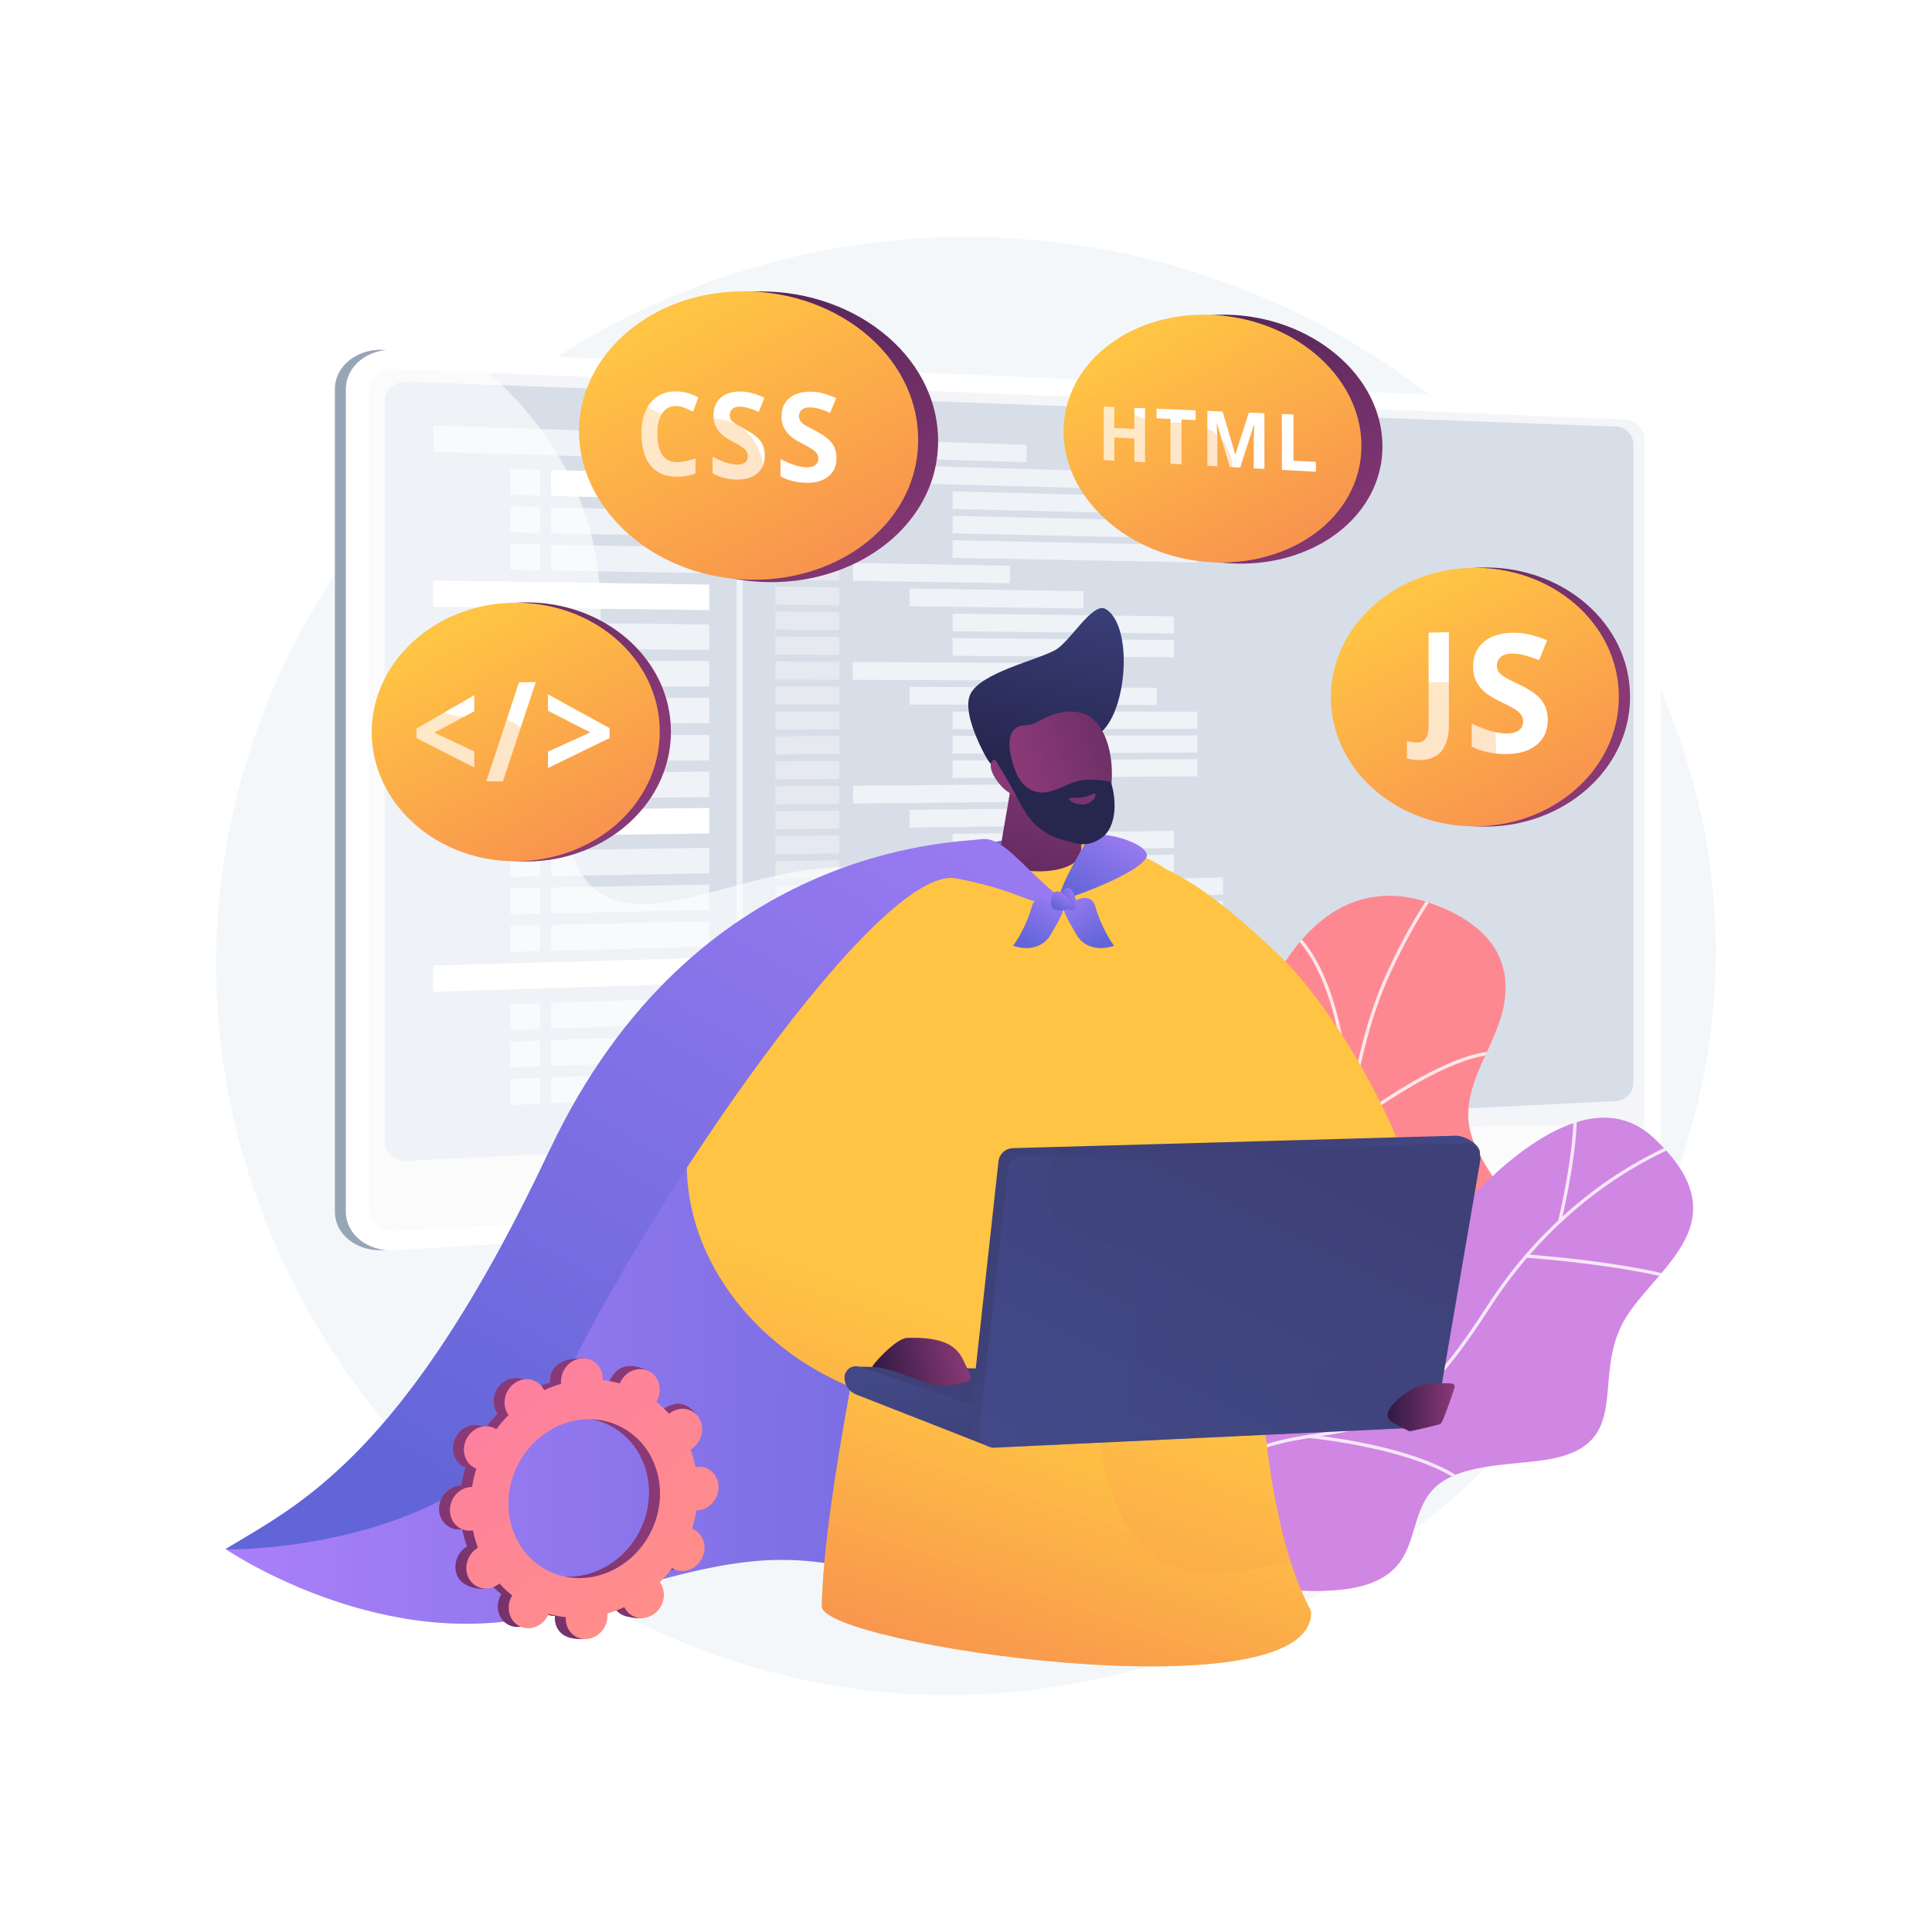 <?xml version="1.0" encoding="utf-8"?>
<!-- Generator: Adobe Illustrator 27.5.0, SVG Export Plug-In . SVG Version: 6.00 Build 0)  -->
<svg version="1.1" xmlns="http://www.w3.org/2000/svg" xmlns:xlink="http://www.w3.org/1999/xlink" x="0px" y="0px"
	 viewBox="0 0 3710 3710" style="enable-background:new 0 0 3710 3710;" xml:space="preserve">
<g id="Background">
	<g>
		<g>
			<rect style="fill:#FFFFFF;" width="3710" height="3710"/>
		</g>
	</g>
</g>
<g id="Illustration">
	<g>
		<path style="fill:#F4F7FA;" d="M1899.813,455.642C1162.529,433.87,523.885,968.841,427.397,1670.789
			c-105.495,767.485,475.139,1458.037,1189.586,1568.639c888.652,137.571,1750.593-658.291,1673.2-1521.683
			C3231.875,1067.254,2649.276,477.772,1899.813,455.642z"/>
		<g>
			<g>
				<path style="fill:#97A6B7;" d="M2299.815,2576.259c-37.86-12.558-66.156-44.689-74.136-84.181l-55.104-272.725l-471.373,16.739
					l-58.012,284.118c-8.125,39.791,24.399,79.71,61.855,94.365l197.212,77.162c36.68,14.352,76.108,20.068,115.296,16.715
					l416.78-35.655c12.184-1.042,21.957-10.619,23.374-22.906c1.418-12.287,9.955-26.083-1.663-29.937L2299.815,2576.259z"/>
				<linearGradient id="SVGID_1_" gradientUnits="userSpaceOnUse" x1="2052.266" y1="3071.703" x2="2059.052" y2="2494.832">
					<stop  offset="0.494" style="stop-color:#EBEFF2"/>
					<stop  offset="1" style="stop-color:#FFFFFF"/>
				</linearGradient>
				<path style="fill:url(#SVGID_1_);" d="M2304.48,2559.672c-37.822-12.4-66.09-44.127-74.062-83.124l-55.048-269.296
					l-459.882,16.546l-57.954,280.546c-8.116,39.29,13.359,78.69,50.778,93.162l197.014,76.192
					c36.643,14.171,76.032,19.816,115.18,16.505l416.36-35.207c12.171-1.029,21.935-10.486,23.351-22.618
					c1.416-12.132-5.906-23.584-17.512-27.389L2304.48,2559.672z"/>
			</g>
			<g>
				<g>
					<path style="fill:#97A6B7;" d="M736.018,2400.619c-51.117,3.048-92.936-30.114-92.936-73.938V747.164
						c0-43.824,41.819-77.666,92.936-75.451L3110.23,836.077c37.529,1.626,57.666-28.67,57.666,8.602v1343.368
						c0,37.272-30.388,69.407-67.917,71.645L736.018,2400.619z"/>
					<path style="fill:#FFFFFF;" d="M757.263,2400.619c-51.117,3.048-92.936-30.114-92.936-73.938V747.164
						c0-43.824,41.819-77.666,92.936-75.451l2363.96,102.428c37.529,1.626,67.917,33.267,67.917,70.538v1343.368
						c0,37.272-30.388,69.407-67.917,71.645L757.263,2400.619z"/>
					<path style="opacity:0.3;fill:#D8DEE8;" d="M3121.224,805.755l-2363.96-97.249c-27.327-1.124-49.546,16.932-49.546,40.334
						v1228.449v347.01c0,23.402,22.219,41.095,49.546,39.527l2363.96-135.749c20.115-1.155,36.38-18.3,36.38-38.298v-307.089
						V843.461C3157.604,823.464,3141.339,806.583,3121.224,805.755z"/>
				</g>
				<g>
					<path style="fill:#D8DEE8;" d="M3103.658,2114.406l-2320.773,114.56c-24.359,1.202-44.156-14.9-44.156-35.968V769.531
						c0-21.069,19.797-37.413,44.156-36.509l2320.773,86.145c18.213,0.676,32.946,15.941,32.946,34.096v1226.643
						C3136.604,2098.062,3121.872,2113.507,3103.658,2114.406z"/>
					<polygon style="opacity:0.6;fill:#FFFFFF;" points="1361.834,883.352 831.823,867.763 831.823,817.23 1361.834,834.372 					
						"/>
					<polygon style="opacity:0.36;fill:#FFFFFF;" points="1611.434,876.714 1488.997,873.009 1488.997,838.484 1611.434,842.444 
											"/>
					<polygon style="opacity:0.36;fill:#FFFFFF;" points="1611.434,924.328 1488.997,920.977 1488.997,886.452 1611.434,890.058 
											"/>
					<polygon style="opacity:0.6;fill:#FFFFFF;" points="2221.592,941.028 1746.588,928.027 1746.588,894.039 2221.592,908.028 
											"/>
					<polygon style="opacity:0.6;fill:#FFFFFF;" points="2299.482,988.785 1829.203,977.273 1829.203,943.457 2299.482,955.947 
											"/>
					<polygon style="opacity:0.6;fill:#FFFFFF;" points="2299.482,1034.41 1829.203,1024.258 1829.203,990.441 2299.482,1001.573 
											"/>
					<polygon style="opacity:0.6;fill:#FFFFFF;" points="2299.482,1080.036 1829.203,1071.243 1829.203,1037.426 2299.482,1047.198 
											"/>
					<polygon style="opacity:0.36;fill:#FFFFFF;" points="1611.434,971.942 1488.997,968.945 1488.997,934.421 1611.434,937.673 
											"/>
					<polygon style="opacity:0.36;fill:#FFFFFF;" points="1611.434,1019.557 1488.997,1016.913 1488.997,982.389 1611.434,985.287 
											"/>
					<polygon style="opacity:0.36;fill:#FFFFFF;" points="1611.434,1067.171 1488.997,1064.882 1488.997,1030.357 
						1611.434,1032.901 					"/>
					<polygon style="opacity:0.36;fill:#FFFFFF;" points="1611.434,1114.785 1488.997,1112.85 1488.997,1078.326 1611.434,1080.516 
											"/>
					<polygon style="opacity:0.6;fill:#FFFFFF;" points="1939.525,1119.971 1638.153,1115.208 1638.153,1080.994 1939.525,1086.384 
											"/>
					<polygon style="opacity:0.36;fill:#FFFFFF;" points="1611.434,1162.4 1488.997,1160.818 1488.997,1126.294 1611.434,1128.13 
											"/>
					<polygon style="opacity:0.36;fill:#FFFFFF;" points="1611.434,1210.014 1488.997,1208.787 1488.997,1174.262 
						1611.434,1175.744 					"/>
					<polygon style="opacity:0.36;fill:#FFFFFF;" points="1611.434,1257.628 1488.997,1256.755 1488.997,1222.23 1611.434,1223.359 
											"/>
					<polygon style="opacity:0.6;fill:#FFFFFF;" points="2080.725,1168.46 1746.588,1164.145 1746.588,1130.157 2080.725,1135.167 
											"/>
					<polygon style="opacity:0.6;fill:#FFFFFF;" points="2254.315,1216.458 1829.203,1212.197 1829.203,1178.38 2254.315,1183.526 
											"/>
					<polygon style="opacity:0.6;fill:#FFFFFF;" points="2254.315,1262.214 1829.203,1259.182 1829.203,1225.365 2254.315,1229.282 
											"/>
					<polygon style="opacity:0.36;fill:#FFFFFF;" points="1611.434,1305.243 1488.997,1304.723 1488.997,1270.199 
						1611.434,1270.973 					"/>
					<polygon style="opacity:0.36;fill:#FFFFFF;" points="1611.434,1352.857 1488.997,1352.691 1488.997,1318.167 
						1611.434,1318.587 					"/>
					<polygon style="opacity:0.36;fill:#FFFFFF;" points="1611.434,1400.471 1488.997,1400.66 1488.997,1366.135 1611.434,1366.202 
											"/>
					<polygon style="opacity:0.36;fill:#FFFFFF;" points="1611.434,1448.085 1488.997,1448.628 1488.997,1414.104 
						1611.434,1413.816 					"/>
					<polygon style="opacity:0.36;fill:#FFFFFF;" points="1611.434,1495.7 1488.997,1496.596 1488.997,1462.072 1611.434,1461.43 
											"/>
					<polygon style="opacity:0.36;fill:#FFFFFF;" points="1611.434,1543.314 1488.997,1544.565 1488.997,1510.04 1611.434,1509.045 
											"/>
					<polygon style="opacity:0.36;fill:#FFFFFF;" points="1611.434,1590.928 1488.997,1592.533 1488.997,1558.009 
						1611.434,1556.659 					"/>
					<polygon style="opacity:0.36;fill:#FFFFFF;" points="1611.434,1638.543 1488.997,1640.501 1488.997,1605.977 
						1611.434,1604.273 					"/>
					<polygon style="opacity:0.36;fill:#FFFFFF;" points="1611.434,1686.157 1488.997,1688.47 1488.997,1653.945 1611.434,1651.887 
											"/>
					<polygon style="opacity:0.36;fill:#FFFFFF;" points="1611.434,1733.771 1488.997,1736.438 1488.997,1701.913 
						1611.434,1699.502 					"/>
					<polygon style="opacity:0.36;fill:#FFFFFF;" points="1611.434,1781.386 1488.997,1784.406 1488.997,1749.882 
						1611.434,1747.116 					"/>
					<polygon style="opacity:0.36;fill:#FFFFFF;" points="1611.434,1829 1488.997,1832.374 1488.997,1797.85 1611.434,1794.73 					
						"/>
					<polygon style="opacity:0.36;fill:#FFFFFF;" points="1611.434,1876.614 1488.997,1880.343 1488.997,1845.818 
						1611.434,1842.345 					"/>
					<polygon style="opacity:0.36;fill:#FFFFFF;" points="1611.434,1924.229 1488.997,1928.311 1488.997,1893.787 
						1611.434,1889.959 					"/>
					<polygon style="opacity:0.36;fill:#FFFFFF;" points="1611.434,1971.843 1488.997,1976.279 1488.997,1941.755 
						1611.434,1937.573 					"/>
					<polygon style="opacity:0.36;fill:#FFFFFF;" points="1611.434,2019.457 1488.997,2024.248 1488.997,1989.723 
						1611.434,1985.188 					"/>
					<polygon style="opacity:0.36;fill:#FFFFFF;" points="1611.434,2067.072 1488.997,2072.216 1488.997,2037.691 
						1611.434,2032.802 					"/>
					<polygon style="opacity:0.36;fill:#FFFFFF;" points="1611.434,2114.686 1488.997,2120.184 1488.997,2085.66 1611.434,2080.416 
											"/>
					<polygon style="opacity:0.6;fill:#FFFFFF;" points="1971.239,887.602 1637.321,877.497 1637.321,843.281 1971.239,854.081 
											"/>
					<polygon style="opacity:0.6;fill:#FFFFFF;" points="2221.592,1858.034 1746.588,1872.499 1746.588,1838.51 2221.592,1825.034 
											"/>
					<polygon style="opacity:0.6;fill:#FFFFFF;" points="2299.482,1901.287 1829.203,1916.968 1829.203,1883.151 2299.482,1868.449 
											"/>
					<polygon style="opacity:0.6;fill:#FFFFFF;" points="2299.482,1946.912 1829.203,1963.952 1829.203,1930.136 2299.482,1914.074 
											"/>
					<polygon style="opacity:0.6;fill:#FFFFFF;" points="2502.139,1984.609 2044.035,2002.532 2044.035,1969.162 2502.139,1952.192 
											"/>
					<polygon style="opacity:0.6;fill:#FFFFFF;" points="2502.139,2029.648 2044.035,2048.896 2044.035,2015.526 2502.139,1997.231 
											"/>
					<polygon style="opacity:0.6;fill:#FFFFFF;" points="2502.139,2074.687 2044.035,2095.259 2044.035,2061.889 2502.139,2042.271 
											"/>
					<polygon style="opacity:0.6;fill:#FFFFFF;" points="1971.239,1819.084 1637.321,1828.287 1637.321,1794.071 1971.239,1785.563 
											"/>
					<polygon style="opacity:0.6;fill:#FFFFFF;" points="2221.592,1353.681 1746.588,1353.039 1746.588,1319.051 2221.592,1320.681 
											"/>
					<polygon style="opacity:0.6;fill:#FFFFFF;" points="2299.482,1399.411 1829.203,1400.136 1829.203,1366.319 2299.482,1366.573 
											"/>
					<polygon style="opacity:0.6;fill:#FFFFFF;" points="2299.482,1445.036 1829.203,1447.12 1829.203,1413.304 2299.482,1412.198 
											"/>
					<polygon style="opacity:0.6;fill:#FFFFFF;" points="2299.482,1490.661 1829.203,1494.105 1829.203,1460.289 2299.482,1457.823 
											"/>
					<polygon style="opacity:0.6;fill:#FFFFFF;" points="1939.525,1539.963 1638.153,1543.041 1638.153,1508.827 1939.525,1506.376 
											"/>
					<polygon style="opacity:0.6;fill:#FFFFFF;" points="2080.725,1584.778 1746.588,1589.157 1746.588,1555.169 2080.725,1551.485 
											"/>
					<polygon style="opacity:0.6;fill:#FFFFFF;" points="2254.315,1628.259 1829.203,1635.059 1829.203,1601.243 2254.315,1595.327 
											"/>
					<polygon style="opacity:0.6;fill:#FFFFFF;" points="2254.315,1674.015 1829.203,1682.044 1829.203,1648.227 2254.315,1641.083 
											"/>
					<polygon style="opacity:0.6;fill:#FFFFFF;" points="2348.558,1717.718 1928.56,1726.865 1928.56,1693.255 2348.558,1684.982 
											"/>
					<polygon style="opacity:0.6;fill:#FFFFFF;" points="2348.558,1763.201 1928.56,1773.562 1928.56,1739.953 2348.558,1730.465 
											"/>
					<polygon style="opacity:0.6;fill:#FFFFFF;" points="1971.239,1306.769 1637.321,1305.352 1637.321,1271.137 1971.239,1273.248 
											"/>
					<polygon style="fill:#FFFFFF;" points="1361.834,959.884 1058.467,952.349 1058.467,902.48 1361.834,910.903 					"/>
					<polygon style="opacity:0.6;fill:#FFFFFF;" points="980.002,950.401 1037.139,951.82 1037.139,901.888 980.002,900.302 					
						"/>
					<polygon style="opacity:0.6;fill:#FFFFFF;" points="1361.834,1030.293 1058.467,1024.036 1058.467,974.167 1361.834,981.313 
											"/>
					<polygon style="opacity:0.6;fill:#FFFFFF;" points="980.002,1022.418 1037.139,1023.596 1037.139,973.665 980.002,972.319 
											"/>
					<polygon style="opacity:0.6;fill:#FFFFFF;" points="1361.834,1100.702 1058.467,1095.723 1058.467,1045.854 1361.834,1051.722 
											"/>
					<polygon style="opacity:0.6;fill:#FFFFFF;" points="980.002,1094.436 1037.139,1095.373 1037.139,1045.442 980.002,1044.337 
											"/>
					<polygon style="fill:#FFFFFF;" points="1361.834,1600.485 831.823,1607.63 831.823,1557.098 1361.834,1551.505 					"/>
					<polygon style="opacity:0.6;fill:#FFFFFF;" points="1361.834,1677.017 1058.467,1682.496 1058.467,1632.627 1361.834,1628.037 
											"/>
					<polygon style="opacity:0.6;fill:#FFFFFF;" points="980.002,1683.913 1037.139,1682.881 1037.139,1632.949 980.002,1633.814 
											"/>
					<polygon style="opacity:0.6;fill:#FFFFFF;" points="1361.834,1747.427 1058.467,1754.183 1058.467,1704.313 1361.834,1698.446 
											"/>
					<polygon style="opacity:0.6;fill:#FFFFFF;" points="980.002,1755.93 1037.139,1754.658 1037.139,1704.726 980.002,1705.831 
											"/>
					<polygon style="opacity:0.6;fill:#FFFFFF;" points="1361.834,1817.836 1058.467,1825.87 1058.467,1776 1361.834,1768.856 					
						"/>
					<polygon style="opacity:0.6;fill:#FFFFFF;" points="980.002,1827.948 1037.139,1826.434 1037.139,1776.503 980.002,1777.849 
											"/>
					<polygon style="fill:#FFFFFF;" points="1361.834,1171.589 831.823,1165.137 831.823,1114.604 1361.834,1122.608 					"/>
					<polygon style="opacity:0.6;fill:#FFFFFF;" points="1361.834,1248.121 1058.467,1245.817 1058.467,1195.948 1361.834,1199.14 
											"/>
					<polygon style="opacity:0.6;fill:#FFFFFF;" points="980.002,1245.221 1037.139,1245.655 1037.139,1195.723 980.002,1195.122 
											"/>
					<polygon style="opacity:0.6;fill:#FFFFFF;" points="1361.834,1318.53 1058.467,1317.504 1058.467,1267.634 1361.834,1269.55 
											"/>
					<polygon style="opacity:0.6;fill:#FFFFFF;" points="980.002,1317.238 1037.139,1317.432 1037.139,1267.5 980.002,1267.139 
											"/>
					<polygon style="opacity:0.6;fill:#FFFFFF;" points="1361.834,1460.263 1058.467,1461.808 1058.467,1411.939 1361.834,1411.283 
											"/>
					<polygon style="opacity:0.6;fill:#FFFFFF;" points="980.002,1462.208 1037.139,1461.917 1037.139,1411.985 980.002,1412.109 
											"/>
					<polygon style="opacity:0.6;fill:#FFFFFF;" points="1361.834,1530.672 1058.467,1533.495 1058.467,1483.626 1361.834,1481.692 
											"/>
					<polygon style="opacity:0.6;fill:#FFFFFF;" points="980.002,1534.226 1037.139,1533.694 1037.139,1483.762 980.002,1484.127 
											"/>
					<polygon style="opacity:0.6;fill:#FFFFFF;" points="1361.834,1388.939 1058.467,1389.191 1058.467,1339.321 1361.834,1339.959 
											"/>
					<polygon style="opacity:0.6;fill:#FFFFFF;" points="980.002,1389.255 1037.139,1389.208 1037.139,1339.277 980.002,1339.156 
											"/>
					<polygon style="fill:#FFFFFF;" points="1361.834,1888.222 831.823,1904.488 831.823,1853.955 1361.834,1839.241 					"/>
					<polygon style="opacity:0.6;fill:#FFFFFF;" points="1361.834,1964.754 1058.467,1975.453 1058.467,1925.584 1361.834,1915.773 
											"/>
					<polygon style="opacity:0.6;fill:#FFFFFF;" points="980.002,1978.22 1037.139,1976.205 1037.139,1926.274 980.002,1928.121 
											"/>
					<polygon style="opacity:0.6;fill:#FFFFFF;" points="1361.834,2035.163 1058.467,2047.14 1058.467,1997.271 1361.834,1986.182 
											"/>
					<polygon style="opacity:0.6;fill:#FFFFFF;" points="980.002,2050.238 1037.139,2047.982 1037.139,1998.05 980.002,2000.139 
											"/>
					<polygon style="opacity:0.6;fill:#FFFFFF;" points="1361.834,2105.572 1058.467,2118.827 1058.467,2068.958 1361.834,2056.592 
											"/>
					<polygon style="opacity:0.6;fill:#FFFFFF;" points="980.002,2122.255 1037.139,2119.759 1037.139,2069.827 980.002,2072.156 
											"/>
					<polygon style="opacity:0.6;fill:#FFFFFF;" points="1426.242,2103.002 1414.568,2103.512 1414.568,836.077 1426.242,836.455 
											"/>
				</g>
				<path style="opacity:0.6;fill:#FFFFFF;" d="M2874.436,2161.923c-514.6,10.759-630.324,84.236-776.548-3.804
					c-200.926-120.976-109.421-336.174-305.184-449.057c-246.115-141.916-529.874,117.995-658.326-8.72
					c-127.92-126.19,113.728-423.183-26.159-754.241c-56.137-132.855-151.724-219.145-217.755-268.618l-133.2-5.771
					c-51.117-2.215-92.936,31.628-92.936,75.451v1579.517c0,43.824,41.818,76.986,92.936,73.938l2363.96-140.927
					c37.529-2.237,67.917-34.373,67.917-71.646v-23.883C3118.29,2161.651,3008.543,2159.119,2874.436,2161.923z"/>
			</g>
		</g>
		<g>
			
				<linearGradient id="SVGID_00000089558993329291033260000018313682392852786843_" gradientUnits="userSpaceOnUse" x1="2483.407" y1="598.081" x2="2893.581" y2="1421.202">
				<stop  offset="0" style="stop-color:#311944"/>
				<stop  offset="1" style="stop-color:#893976"/>
			</linearGradient>
			<path style="fill:url(#SVGID_00000089558993329291033260000018313682392852786843_);" d="M3130.169,1338.085
				c0-142.24-131.204-253.281-287.477-248.199c-88.995,2.894-166.425,43.013-214.772,102.238c-0.006-0.018-0.012-0.034-0.018-0.052
				c-0.3,0.368-0.58,0.751-0.878,1.12c-0.836,1.036-1.643,2.091-2.462,3.139c-1.493,1.911-2.964,3.834-4.399,5.783
				c-0.846,1.152-1.681,2.31-2.507,3.475c-1.379,1.944-2.723,3.909-4.044,5.889c-0.755,1.134-1.519,2.261-2.254,3.406
				c-1.472,2.288-2.888,4.607-4.279,6.939c-0.505,0.844-1.034,1.673-1.527,2.524c-1.834,3.162-3.595,6.363-5.28,9.601
				c-0.447,0.859-0.856,1.736-1.292,2.6c-1.226,2.43-2.425,4.872-3.566,7.342c-0.56,1.211-1.089,2.434-1.628,3.655
				c-0.965,2.186-1.901,4.383-2.798,6.599c-0.521,1.286-1.032,2.576-1.531,3.871c-0.873,2.273-1.7,4.564-2.501,6.866
				c-0.419,1.204-0.853,2.402-1.252,3.614c-0.954,2.897-1.84,5.819-2.679,8.759c-0.174,0.614-0.377,1.217-0.547,1.833
				c-0.978,3.547-1.862,7.126-2.669,10.731c-0.238,1.061-0.433,2.135-0.655,3.201c-0.54,2.585-1.05,5.178-1.501,7.79
				c-0.228,1.33-0.43,2.667-0.635,4.004c-0.372,2.417-0.705,4.843-0.998,7.282c-0.165,1.368-0.326,2.736-0.465,4.11
				c-0.262,2.571-0.462,5.157-0.636,7.75c-0.08,1.207-0.183,2.407-0.245,3.619c-0.192,3.789-0.311,7.595-0.311,11.428
				c0,91.276,55.281,171.791,138.158,214.9c7.622,3.964,15.481,7.616,23.557,10.934c4.043,1.661,8.142,3.239,12.293,4.73
				c29.173,10.481,60.926,16.693,94.322,17.668l0,0l0,0l0.001,0c4.602,0.134,9.178,0.156,13.734,0.09
				c1.539-0.022,3.058-0.108,4.592-0.152c3.012-0.088,6.027-0.177,9.018-0.351c1.829-0.106,3.637-0.271,5.458-0.409
				c2.672-0.202,5.344-0.405,7.995-0.675c1.943-0.198,3.868-0.444,5.8-0.678c2.507-0.303,5.012-0.614,7.5-0.977
				c1.986-0.29,3.957-0.617,5.93-0.944c2.407-0.4,4.808-0.816,7.193-1.272c1.997-0.381,3.984-0.787,5.966-1.206
				c2.336-0.495,4.66-1.015,6.974-1.562c1.984-0.469,3.963-0.951,5.929-1.458c2.288-0.59,4.557-1.216,6.822-1.857
				c1.948-0.552,3.895-1.103,5.824-1.692c0.712-0.217,1.442-0.403,2.151-0.625c-0.016-0.017-0.031-0.035-0.047-0.052
				C3051.651,1539.554,3130.169,1447.745,3130.169,1338.085z"/>
			<g>
				
					<linearGradient id="SVGID_00000145054025828497414090000012892433469074930337_" gradientUnits="userSpaceOnUse" x1="2724.618" y1="1138.733" x2="3123.023" y2="1877.655">
					<stop  offset="0" style="stop-color:#FFC444"/>
					<stop  offset="0.996" style="stop-color:#F36F56"/>
				</linearGradient>
				<path style="fill:url(#SVGID_00000145054025828497414090000012892433469074930337_);" d="M3108.695,1338.121
					c0,141.874-130.535,253.072-286.025,248.529c-149.698-4.373-267.02-115.169-267.02-247.616
					c0-132.446,117.322-243.63,267.02-248.498C2978.159,1085.481,3108.695,1196.247,3108.695,1338.121z"/>
				<g>
					<path style="fill:#FFFFFF;" d="M2724.308,1459.524c-8.665-0.15-16.196-1.224-22.6-3.22v-33.183
						c6.569,1.79,12.576,2.719,18.017,2.782c8.429,0.098,14.476-2.569,18.126-8.005c3.655-5.444,5.484-13.996,5.484-25.652V1214.81
						l38.926-0.918v178.326c0,22.247-4.925,39.132-14.75,50.626C2757.717,1454.301,2743.294,1459.851,2724.308,1459.524z"/>
					<path style="fill:#FFFFFF;" d="M2972.145,1382.456c0,20.706-7.442,36.944-22.273,48.673
						c-14.76,11.673-35.175,17.293-61.144,16.906c-23.728-0.354-44.565-5.175-62.57-14.414v-44.118
						c14.792,6.837,27.37,11.69,37.706,14.54c10.371,2.86,19.884,4.33,28.531,4.404c10.413,0.088,18.421-1.863,24.018-5.859
						c5.606-4.004,8.408-10,8.408-17.995c0-4.459-1.236-8.432-3.706-11.919c-2.468-3.483-6.089-6.833-10.859-10.046
						c-4.763-3.208-14.442-8.326-29.001-15.333c-13.581-6.458-23.724-12.646-30.464-18.566
						c-6.725-5.907-12.095-12.785-16.094-20.637c-3.994-7.841-5.995-17.018-5.995-27.538c0-19.824,6.573-35.521,19.752-47.139
						c13.236-11.668,31.637-17.791,55.273-18.333c11.683-0.268,22.87,0.877,33.554,3.442c10.721,2.574,21.971,6.298,33.765,11.168
						l-15.641,38.02c-12.146-4.823-22.154-8.157-30.044-10.002c-7.87-1.84-15.589-2.702-23.167-2.578
						c-8.98,0.148-15.854,2.371-20.634,6.677c-4.773,4.299-7.151,9.837-7.151,16.631c0,4.224,0.966,7.885,2.889,11.008
						c1.924,3.125,5.002,6.129,9.217,9.027c4.221,2.902,14.245,8.107,30.129,15.652c21.126,10.051,35.699,20.217,43.602,30.467
						C2968.17,1354.871,2972.145,1367.498,2972.145,1382.456z"/>
				</g>
				<g style="opacity:0.3;">
					
						<linearGradient id="SVGID_00000114752560892803114020000002297085799215288738_" gradientUnits="userSpaceOnUse" x1="2615.207" y1="1187.839" x2="3002.246" y2="1964.533">
						<stop  offset="0" style="stop-color:#FFC444"/>
						<stop  offset="0.996" style="stop-color:#F36F56"/>
					</linearGradient>
					<path style="fill:url(#SVGID_00000114752560892803114020000002297085799215288738_);" d="M2890.292,1524.91
						c-33.741-74.284,0.371-142.925-45.186-190.569c-45.761-47.857-104.455-3.122-166.67-41.417
						c-23.793-14.645-50.079-42.667-69.505-100.464c-33.51,41.137-53.282,91.867-53.282,146.575
						c0,132.446,117.322,243.243,267.02,247.616c35.097,1.025,68.958-3.868,100.384-13.739
						C2907.526,1556.73,2897.281,1540.296,2890.292,1524.91z"/>
				</g>
			</g>
		</g>
		<g>
			
				<linearGradient id="SVGID_00000101819992706680759570000017665568798399604128_" gradientUnits="userSpaceOnUse" x1="641.63" y1="665.09" x2="1051.804" y2="1488.21">
				<stop  offset="0" style="stop-color:#311944"/>
				<stop  offset="1" style="stop-color:#893976"/>
			</linearGradient>
			<path style="fill:url(#SVGID_00000101819992706680759570000017665568798399604128_);" d="M1288.391,1405.094
				c0-142.24-131.204-253.281-287.477-248.199c-88.995,2.894-166.424,43.013-214.772,102.238c-0.006-0.018-0.012-0.034-0.018-0.052
				c-0.3,0.368-0.58,0.751-0.878,1.12c-0.836,1.036-1.643,2.092-2.462,3.139c-1.493,1.911-2.964,3.834-4.399,5.783
				c-0.846,1.152-1.681,2.31-2.507,3.475c-1.379,1.945-2.723,3.91-4.044,5.89c-0.755,1.134-1.519,2.261-2.254,3.406
				c-1.471,2.288-2.888,4.606-4.279,6.939c-0.505,0.844-1.034,1.673-1.527,2.524c-1.835,3.162-3.595,6.363-5.28,9.601
				c-0.447,0.859-0.855,1.736-1.292,2.6c-1.226,2.43-2.425,4.872-3.567,7.342c-0.56,1.211-1.089,2.434-1.628,3.655
				c-0.965,2.186-1.901,4.383-2.798,6.599c-0.521,1.286-1.033,2.575-1.531,3.871c-0.873,2.273-1.7,4.564-2.501,6.866
				c-0.419,1.204-0.853,2.402-1.252,3.614c-0.954,2.897-1.84,5.819-2.679,8.759c-0.174,0.614-0.377,1.217-0.547,1.833
				c-0.978,3.547-1.862,7.126-2.669,10.731c-0.238,1.061-0.433,2.135-0.655,3.201c-0.54,2.585-1.05,5.178-1.501,7.79
				c-0.228,1.33-0.43,2.667-0.635,4.004c-0.372,2.417-0.705,4.843-0.998,7.282c-0.165,1.368-0.326,2.736-0.465,4.111
				c-0.262,2.571-0.462,5.157-0.636,7.75c-0.08,1.207-0.183,2.407-0.245,3.619c-0.192,3.789-0.31,7.595-0.31,11.428
				c0,91.276,55.281,171.791,138.158,214.9c7.622,3.964,15.481,7.616,23.557,10.934c4.043,1.661,8.142,3.239,12.293,4.73
				c29.173,10.481,60.926,16.693,94.321,17.668l0,0l0,0l0.002,0c4.602,0.134,9.178,0.156,13.734,0.09
				c1.538-0.022,3.058-0.108,4.592-0.152c3.012-0.088,6.027-0.177,9.018-0.35c1.829-0.106,3.637-0.271,5.458-0.409
				c2.672-0.202,5.344-0.405,7.995-0.675c1.943-0.198,3.868-0.444,5.8-0.677c2.507-0.304,5.012-0.614,7.5-0.977
				c1.986-0.29,3.957-0.617,5.93-0.944c2.407-0.4,4.808-0.816,7.193-1.272c1.997-0.381,3.984-0.786,5.966-1.206
				c2.336-0.495,4.66-1.015,6.974-1.562c1.984-0.469,3.963-0.95,5.929-1.458c2.288-0.59,4.557-1.216,6.822-1.857
				c1.948-0.552,3.896-1.103,5.824-1.692c0.712-0.217,1.442-0.403,2.151-0.625c-0.016-0.017-0.031-0.034-0.047-0.052
				C1209.873,1606.562,1288.391,1514.754,1288.391,1405.094z"/>
			<g>
				
					<linearGradient id="SVGID_00000049220375645995295840000010332391998035950248_" gradientUnits="userSpaceOnUse" x1="882.841" y1="1205.741" x2="1281.245" y2="1944.664">
					<stop  offset="0" style="stop-color:#FFC444"/>
					<stop  offset="0.996" style="stop-color:#F36F56"/>
				</linearGradient>
				<path style="fill:url(#SVGID_00000049220375645995295840000010332391998035950248_);" d="M1266.917,1405.129
					c0,141.874-130.536,253.072-286.026,248.53c-149.698-4.373-267.02-115.169-267.02-247.616s117.322-243.63,267.02-248.498
					C1136.381,1152.489,1266.917,1263.256,1266.917,1405.129z"/>
				<g>
					<path style="fill:#FFFFFF;" d="M910.739,1473.845l-111.005-56.493v-18.194l111.005-64.277v30.967l-76.796,41.019l76.796,36.14
						V1473.845z"/>
					<path style="fill:#FFFFFF;" d="M1028.824,1309.805l-63.133,190.793l-31.713-0.323l62.633-190.035L1028.824,1309.805z"/>
					<path style="fill:#FFFFFF;" d="M1052.29,1443.436l81.127-37.025l-81.127-41.505v-31.517l118.311,64.839v19.053l-118.311,57.542
						V1443.436z"/>
				</g>
				<g style="opacity:0.3;">
					
						<linearGradient id="SVGID_00000116919162945161020000000010955670050189027714_" gradientUnits="userSpaceOnUse" x1="773.43" y1="1254.848" x2="1160.468" y2="2031.542">
						<stop  offset="0" style="stop-color:#FFC444"/>
						<stop  offset="0.996" style="stop-color:#F36F56"/>
					</linearGradient>
					<path style="fill:url(#SVGID_00000116919162945161020000000010955670050189027714_);" d="M1048.514,1591.918
						c-33.741-74.283,0.371-142.925-45.186-190.569c-45.761-47.857-104.455-3.122-166.67-41.417
						c-23.793-14.645-50.079-42.667-69.504-100.464c-33.51,41.137-53.282,91.867-53.282,146.575
						c0,132.446,117.322,243.243,267.02,247.616c35.097,1.025,68.958-3.868,100.384-13.739
						C1065.748,1623.739,1055.503,1607.304,1048.514,1591.918z"/>
				</g>
			</g>
		</g>
		<g>
			
				<linearGradient id="SVGID_00000126310886711144218510000005876075003676518581_" gradientUnits="userSpaceOnUse" x1="1165.998" y1="226.609" x2="1639.453" y2="1176.718">
				<stop  offset="0" style="stop-color:#311944"/>
				<stop  offset="1" style="stop-color:#893976"/>
			</linearGradient>
			<path style="fill:url(#SVGID_00000126310886711144218510000005876075003676518581_);" d="M1801.468,847.791
				c0.459-168.175-168.445-296.829-359.31-287.747c-103.829,4.94-191.365,50.074-244.664,114.473
				c-0.007-0.019-0.013-0.037-0.02-0.056c-0.327,0.396-0.633,0.809-0.959,1.207c-0.912,1.116-1.793,2.252-2.687,3.38
				c-1.628,2.056-3.231,4.124-4.793,6.218c-0.921,1.237-1.829,2.482-2.728,3.732c-1.499,2.087-2.96,4.195-4.394,6.318
				c-0.819,1.215-1.648,2.423-2.446,3.65c-1.595,2.45-3.13,4.932-4.636,7.428c-0.547,0.903-1.119,1.789-1.652,2.698
				c-1.983,3.379-3.884,6.799-5.702,10.256c-0.482,0.917-0.922,1.854-1.393,2.776c-1.321,2.592-2.612,5.196-3.84,7.83
				c-0.603,1.291-1.171,2.595-1.751,3.896c-1.036,2.329-2.042,4.669-3.004,7.029c-0.559,1.37-1.107,2.742-1.642,4.122
				c-0.935,2.419-1.821,4.858-2.678,7.307c-0.448,1.281-0.912,2.555-1.339,3.844c-1.019,3.081-1.965,6.188-2.859,9.314
				c-0.186,0.652-0.402,1.294-0.583,1.948c-1.042,3.77-1.982,7.575-2.838,11.406c-0.253,1.128-0.459,2.27-0.694,3.402
				c-0.572,2.747-1.112,5.503-1.588,8.279c-0.24,1.414-0.453,2.835-0.669,4.256c-0.391,2.569-0.741,5.148-1.047,7.741
				c-0.173,1.454-0.34,2.909-0.486,4.37c-0.272,2.734-0.479,5.484-0.657,8.244c-0.082,1.284-0.188,2.56-0.251,3.849
				c-0.193,4.032-0.307,8.083-0.294,12.166c0.317,97.141,60.451,186.085,152.505,238.188c8.6,4.867,17.491,9.425,26.652,13.646
				c4.597,2.118,9.263,4.152,13.995,6.099c33.456,13.763,70.265,23.163,109.432,26.986l0,0l0,0l0.002,0
				c5.435,0.53,10.849,0.933,16.248,1.239c1.825,0.104,3.629,0.134,5.451,0.212c3.581,0.153,7.168,0.304,10.732,0.36
				c2.181,0.034,4.339,0,6.513-0.002c3.193-0.003,6.389-0.007,9.564-0.088c2.328-0.059,4.638-0.174,6.956-0.275
				c3.011-0.131,6.024-0.27,9.017-0.47c2.392-0.16,4.768-0.362,7.148-0.566c2.906-0.249,5.806-0.516,8.692-0.829
				c2.417-0.262,4.824-0.553,7.226-0.86c2.833-0.363,5.656-0.756,8.468-1.18c2.413-0.364,4.822-0.743,7.218-1.152
				c2.789-0.477,5.558-0.995,8.324-1.533c2.381-0.462,4.763-0.925,7.124-1.432c0.872-0.187,1.767-0.337,2.635-0.53
				c-0.02-0.021-0.038-0.042-0.058-0.063C1699.01,1078.832,1801.115,977.097,1801.468,847.791z"/>
			<g>
				
					<linearGradient id="SVGID_00000008848679295838986990000000232428535022691728_" gradientUnits="userSpaceOnUse" x1="1314.36" y1="606.795" x2="1771.986" y2="1455.556">
					<stop  offset="0" style="stop-color:#FFC444"/>
					<stop  offset="0.996" style="stop-color:#F36F56"/>
				</linearGradient>
				<path style="fill:url(#SVGID_00000008848679295838986990000000232428535022691728_);" d="M1763.127,845.031
					c-0.396,166.236-166.226,284.555-353.062,266.409c-170.104-16.52-297.609-142.272-298.103-282.488
					c-0.494-140.573,126.754-260.934,297.651-269.156C1597.409,550.761,1763.524,678.292,1763.127,845.031z"/>
				<g>
					<path style="fill:#FFFFFF;" d="M1298.149,779.706c-11.489-0.116-20.327,4.555-26.549,13.982
						c-6.2,9.395-9.274,22.543-9.237,39.464c0.076,35.195,11.991,53.251,35.983,54.194c10.161,0.399,22.538-1.927,37.175-7.013
						l0.043,28.609c-12.034,4.944-25.386,7.059-40.024,6.372c-20.836-0.977-36.628-8.667-47.507-23.014
						c-10.821-14.266-16.237-34.283-16.3-60.122c-0.04-16.28,2.562-30.503,7.819-42.697c5.272-12.23,12.895-21.61,22.9-28.137
						c10.058-6.564,21.93-9.843,35.647-9.809c14.086,0.034,28.352,3.849,42.8,11.484l-10.041,27.699
						c-5.494-2.93-11.002-5.484-16.527-7.669C1308.817,780.872,1303.425,779.759,1298.149,779.706z"/>
					<path style="fill:#FFFFFF;" d="M1468.655,874.884c0.004,15.048-5.116,26.69-15.321,34.894
						c-10.147,8.16-24.18,11.802-42.011,10.966c-16.281-0.764-30.571-4.699-42.915-11.778l-0.038-31.971
						c10.144,5.262,18.774,9.041,25.863,11.323c7.114,2.29,13.645,3.555,19.584,3.789c7.153,0.281,12.656-0.968,16.497-3.752
						c3.85-2.79,5.777-7.088,5.774-12.892c-0.002-3.24-0.854-6.151-2.553-8.732c-1.699-2.577-4.19-5.083-7.471-7.517
						c-3.275-2.428-9.93-6.34-19.933-11.718c-9.326-4.96-16.291-9.651-20.921-14.084c-4.621-4.421-8.305-9.519-11.056-15.294
						c-2.748-5.766-4.125-12.465-4.134-20.104c-0.017-14.391,4.476-25.67,13.513-33.866c9.081-8.236,21.715-12.35,37.969-12.31
						c8.036,0.02,15.737,1.059,23.095,3.123c7.386,2.072,15.14,4.99,23.269,8.758l-10.77,27.385
						c-8.366-3.741-15.259-6.354-20.69-7.849c-5.417-1.489-10.73-2.26-15.938-2.313c-6.177-0.062-10.901,1.428-14.18,4.464
						c-3.275,3.032-4.906,7.013-4.902,11.95c0.003,3.067,0.665,5.751,1.99,8.054c1.326,2.306,3.438,4.55,6.339,6.737
						c2.902,2.19,9.794,6.171,20.718,11.962c14.539,7.721,24.57,15.402,30.017,23.014
						C1465.913,854.753,1468.652,864.014,1468.655,874.884z"/>
					<path style="fill:#FFFFFF;" d="M1606.341,879.609c-0.015,15.585-5.522,27.633-16.478,36.113
						c-10.891,8.432-25.94,12.179-45.049,11.283c-17.442-0.818-32.744-4.914-45.952-12.259l0-33.08
						c10.856,5.458,20.093,9.38,27.684,11.751c7.618,2.38,14.614,3.699,20.978,3.949c7.665,0.302,13.565-0.984,17.686-3.861
						c4.13-2.884,6.202-7.33,6.206-13.339c0.002-3.354-0.908-6.37-2.725-9.043c-1.818-2.67-4.485-5.268-7.999-7.791
						c-3.507-2.517-10.635-6.574-21.346-12.151c-9.985-5.143-17.44-10.004-22.394-14.597c-4.944-4.579-8.882-9.857-11.822-15.836
						c-2.935-5.968-4.401-12.901-4.401-20.806c0-14.891,4.825-26.562,14.515-35.04c9.738-8.522,23.278-12.779,40.697-12.736
						c8.614,0.021,16.868,1.097,24.755,3.236c7.918,2.147,16.23,5.17,24.945,9.073l-11.588,28.358
						c-8.967-3.878-16.355-6.586-22.176-8.136c-5.806-1.544-11.5-2.344-17.082-2.4c-6.62-0.067-11.684,1.474-15.202,4.615
						c-3.513,3.137-5.266,7.257-5.267,12.367c-0.001,3.175,0.705,5.953,2.122,8.337c1.418,2.388,3.678,4.712,6.783,6.978
						c3.107,2.269,10.488,6.395,22.19,12.399c15.577,8.006,26.324,15.969,32.156,23.856
						C1603.426,858.758,1606.352,868.351,1606.341,879.609z"/>
				</g>
				<g style="opacity:0.3;">
					
						<linearGradient id="SVGID_00000008147216734796067240000014984690470506174097_" gradientUnits="userSpaceOnUse" x1="1180.881" y1="665.627" x2="1620.992" y2="1548.824">
						<stop  offset="0" style="stop-color:#FFC444"/>
						<stop  offset="0.996" style="stop-color:#F36F56"/>
					</linearGradient>
					<path style="fill:url(#SVGID_00000008147216734796067240000014984690470506174097_);" d="M1489.991,1047.785
						c-40.195-85.221,0.43-160.526-53.789-215.534c-53.604-54.383-120.936-6.507-190.914-49.758
						c-26.365-16.295-55.279-46.878-76.603-109.09c-35.998,43.837-56.927,97.527-56.723,155.549
						c0.493,140.216,127.999,265.968,298.102,282.488c41.238,4.005,81.532,1.327,119.388-7.197
						C1510.694,1084.793,1498.372,1065.553,1489.991,1047.785z"/>
				</g>
			</g>
		</g>
		<g>
			
				<linearGradient id="SVGID_00000001661649535944739200000014651999473976011931_" gradientUnits="userSpaceOnUse" x1="2095.245" y1="299.803" x2="2507.669" y2="1127.438">
				<stop  offset="0" style="stop-color:#311944"/>
				<stop  offset="1" style="stop-color:#893976"/>
			</linearGradient>
			<path style="fill:url(#SVGID_00000001661649535944739200000014651999473976011931_);" d="M2654.707,857.253
				c0-136.801-136.934-250.098-299.546-252.945c-92.37-1.617-172.598,32.972-222.627,87.239c-0.006-0.017-0.012-0.033-0.019-0.05
				c-0.31,0.337-0.6,0.689-0.908,1.028c-0.865,0.949-1.699,1.919-2.546,2.88c-1.544,1.753-3.065,3.519-4.549,5.312
				c-0.875,1.059-1.738,2.126-2.593,3.199c-1.426,1.791-2.816,3.603-4.182,5.431c-0.781,1.047-1.57,2.087-2.331,3.145
				c-1.521,2.115-2.986,4.261-4.424,6.422c-0.522,0.782-1.069,1.549-1.578,2.337c-1.896,2.932-3.716,5.905-5.458,8.917
				c-0.462,0.799-0.885,1.618-1.336,2.422c-1.267,2.262-2.506,4.537-3.686,6.842c-0.579,1.13-1.126,2.273-1.683,3.413
				c-0.997,2.042-1.964,4.096-2.891,6.169c-0.538,1.204-1.067,2.411-1.582,3.625c-0.902,2.13-1.757,4.279-2.585,6.44
				c-0.433,1.13-0.881,2.254-1.294,3.393c-0.985,2.722-1.902,5.472-2.768,8.24c-0.18,0.578-0.389,1.145-0.565,1.725
				c-1.011,3.342-1.925,6.72-2.758,10.126c-0.246,1.002-0.447,2.019-0.677,3.027c-0.558,2.445-1.085,4.898-1.551,7.373
				c-0.235,1.26-0.444,2.528-0.656,3.797c-0.384,2.292-0.728,4.595-1.031,6.912c-0.171,1.3-0.336,2.6-0.481,3.907
				c-0.27,2.445-0.478,4.907-0.657,7.378c-0.083,1.15-0.189,2.293-0.253,3.448c-0.198,3.614-0.321,7.247-0.321,10.912
				c0,87.283,57.145,167.22,142.939,212.924c7.897,4.207,16.042,8.128,24.413,11.741c4.191,1.81,8.441,3.542,12.744,5.194
				c30.257,11.62,63.212,19.295,97.893,22.043l0,0l0,0l0.002,0c4.781,0.379,9.535,0.648,14.27,0.832
				c1.599,0.063,3.178,0.063,4.772,0.104c3.131,0.08,6.264,0.158,9.373,0.154c1.901-0.002,3.781-0.062,5.674-0.095
				c2.778-0.049,5.555-0.098,8.312-0.213c2.02-0.084,4.022-0.216,6.031-0.335c2.607-0.155,5.213-0.317,7.8-0.53
				c2.065-0.17,4.115-0.377,6.168-0.584c2.504-0.253,5.001-0.522,7.483-0.829c2.078-0.257,4.145-0.538,6.207-0.833
				c2.43-0.348,4.848-0.721,7.256-1.12c2.065-0.342,4.124-0.697,6.171-1.077c2.381-0.442,4.743-0.919,7.1-1.412
				c2.028-0.424,4.055-0.847,6.063-1.308c0.741-0.17,1.501-0.308,2.24-0.483c-0.017-0.017-0.032-0.035-0.049-0.052
				C2572.715,1046.77,2654.707,962.721,2654.707,857.253z"/>
			<g>
				
					<linearGradient id="SVGID_00000033365265183109225850000003621371677569080462_" gradientUnits="userSpaceOnUse" x1="2220.26" y1="641.257" x2="2620.856" y2="1384.243">
					<stop  offset="0" style="stop-color:#FFC444"/>
					<stop  offset="0.996" style="stop-color:#F36F56"/>
				</linearGradient>
				<path style="fill:url(#SVGID_00000033365265183109225850000003621371677569080462_);" d="M2614.36,856.033
					c0,136.114-135.573,235.7-296.598,222.926c-154.552-12.261-275.354-124.282-275.354-250.646s120.802-226.676,275.354-223.956
					C2478.787,607.192,2614.36,719.92,2614.36,856.033z"/>
				<g>
					<path style="fill:#FFFFFF;" d="M2198.82,887.781l-20.631-1.141v-44.667l-38.356-1.895v44.44l-20.377-1.127V780.704
						l20.377,0.848v40.356l38.356,1.802v-40.562l20.631,0.858V887.781z"/>
					<path style="fill:#FFFFFF;" d="M2268.781,891.652l-21.081-1.166v-86.014l-26.829-1.181v-18.367l75.079,3.124v18.548
						l-27.169-1.196V891.652z"/>
					<path style="fill:#FFFFFF;" d="M2361.503,896.781l-24.512-84.258l-0.625-0.028c0.878,16.905,1.319,28.177,1.319,33.816v49.153
						l-19.185-1.061V788.986l29.265,1.218l24.16,82.178l0.421,0.022l25.795-80.104l29.875,1.243v106.918l-20.484-1.133v-50.474
						c0-2.382,0.035-5.128,0.107-8.237c0.07-3.108,0.388-11.361,0.955-24.757l-0.637-0.028l-26.564,82.05L2361.503,896.781z"/>
					<path style="fill:#FFFFFF;" d="M2461.589,902.318V794.94l22.284,0.927v88.828l42.981,2.274v18.959L2461.589,902.318z"/>
				</g>
				<g style="opacity:0.3;">
					
						<linearGradient id="SVGID_00000026844986546634683180000011749818422225275571_" gradientUnits="userSpaceOnUse" x1="2107.818" y1="684.356" x2="2498.305" y2="1467.97">
						<stop  offset="0" style="stop-color:#FFC444"/>
						<stop  offset="0.996" style="stop-color:#F36F56"/>
					</linearGradient>
					<path style="fill:url(#SVGID_00000026844986546634683180000011749818422225275571_);" d="M2387.73,1023.515
						c-34.923-72.893,0.385-136.802-46.764-184.766c-47.316-48.134-107.939-8.376-172.123-48.163
						c-24.524-15.202-51.605-43.295-71.608-99.451c-34.488,37.579-54.827,84.981-54.827,137.178
						c0,126.364,120.802,238.385,275.353,250.646c36.303,2.88,71.351,0.029,103.9-7.722
						C2405.577,1054.905,2394.966,1038.619,2387.73,1023.515z"/>
				</g>
			</g>
		</g>
		<g>
			<g>
				<g>
					<defs>
						<path id="SVGID_00000093151572360916113920000014736417004887911072_" d="M2062.777,2915.857
							c0,0-88.661-249.328,46.441-361.21c135.103-111.882,230.243,14.862,233.336-236.387
							c3.094-251.249,122.131-689.565,411.981-581.233c88.056,32.911,150.544,91.464,133.878,190.251
							c-12.25,72.605-66.874,134.912-68.907,209.645c-1.967,72.295,57.076,123.418,82.556,186.301
							c31.174,76.936-6.32,148.552-61.759,202.701c-58.473,57.113-129.743,101.327-197.227,146.822
							c-36.679,24.728-79.051,50.655-103.232,89.069c-30.542,48.52-12.399,127.727-27.663,181.535
							c-12.812,45.165-48.534,57.162-90.517,68.928c-88.484,24.797-177.762,12.304-268.115,8.895L2062.777,2915.857z"/>
					</defs>
					
						<linearGradient id="SVGID_00000152233150644787733300000015250608841334569648_" gradientUnits="userSpaceOnUse" x1="-13843.507" y1="-101909.984" x2="53468.188" y2="328405.219">
						<stop  offset="0" style="stop-color:#FF9085"/>
						<stop  offset="1" style="stop-color:#FB6FBB"/>
					</linearGradient>
					
						<use xlink:href="#SVGID_00000093151572360916113920000014736417004887911072_"  style="overflow:visible;fill:url(#SVGID_00000152233150644787733300000015250608841334569648_);"/>
					<clipPath id="SVGID_00000154425762845631312280000002902421288750632100_">
						<use xlink:href="#SVGID_00000093151572360916113920000014736417004887911072_"  style="overflow:visible;"/>
					</clipPath>
					<g style="opacity:0.8;clip-path:url(#SVGID_00000154425762845631312280000002902421288750632100_);">
						<g>
							<path style="fill:#FFFFFF;" d="M2115.548,3030.512c1.03,0,2.039-0.501,2.648-1.425
								c54.597-82.903,111.735-156.049,169.827-217.404c19.954-21.076,41.607-41.79,62.546-61.82
								c63.938-61.165,130.052-124.413,162.092-210.368c37.437-100.438,53.34-208.009,68.717-312.039
								c18.019-121.891,36.65-247.931,90.119-362.376c128.58-275.218,240.88-283.149,242-283.197
								c1.747-0.074,3.103-1.551,3.027-3.298c-0.075-1.747-1.543-3.127-3.299-3.028c-1.204,0.051-30.025,1.683-75.141,38.157
								c-41.155,33.273-104.459,103.426-172.324,248.686c-53.86,115.283-72.561,241.79-90.646,364.13
								c-15.33,103.706-31.182,210.942-68.387,310.754c-31.532,84.595-97.112,147.333-160.534,208.004
								c-20.994,20.085-42.705,40.853-62.768,62.043c-58.346,61.624-115.716,135.062-170.517,218.274
								c-0.962,1.461-0.556,3.424,0.903,4.387C2114.346,3030.343,2114.95,3030.512,2115.548,3030.512z"/>
						</g>
						<g>
							<path style="fill:#FFFFFF;" d="M2590.536,2149.578L2590.536,2149.578c1.749,0,3.167-1.417,3.167-3.167
								c0-0.793-0.212-80.221-18.541-166.906c-17.005-80.421-53.551-183.755-131.088-219.337c-1.589-0.731-3.469-0.032-4.198,1.557
								c-0.73,1.589-0.032,3.469,1.558,4.198c75.119,34.473,110.803,135.83,127.511,214.789
								c18.208,86.051,18.426,164.912,18.426,165.698C2587.369,2148.16,2588.788,2149.578,2590.536,2149.578z"/>
						</g>
						<g>
							<path style="fill:#FFFFFF;" d="M2455.436,2637.214c1.633,0,3.018-1.253,3.153-2.909c0.046-0.567,4.44-57.577-11.648-133.196
								c-14.854-69.815-50.699-170.332-137.105-252.719c-1.265-1.206-3.271-1.161-4.477,0.106c-1.207,1.266-1.16,3.271,0.106,4.477
								c85.173,81.211,120.553,180.364,135.237,249.244c15.936,74.757,11.621,131.014,11.575,131.573
								c-0.141,1.743,1.156,3.271,2.899,3.413C2455.263,2637.211,2455.351,2637.214,2455.436,2637.214z"/>
						</g>
						<g>
							<path style="fill:#FFFFFF;" d="M2587.593,2168.144c0.686,0,1.376-0.222,1.956-0.678
								c2.292-1.804,230.179-179.839,322.458-136.229c1.582,0.747,3.469,0.072,4.216-1.509c0.747-1.581,0.072-3.468-1.509-4.216
								c-40.445-19.116-108.233-1.773-201.485,51.552c-68.956,39.432-127.018,84.97-127.596,85.426
								c-1.374,1.082-1.611,3.073-0.53,4.447C2585.727,2167.729,2586.656,2168.144,2587.593,2168.144z"/>
						</g>
						<g>
							<path style="fill:#FFFFFF;" d="M2518.622,2516.251c0.74,0,1.483-0.258,2.084-0.783c0.457-0.399,46.472-40.202,114.145-62.121
								c62.198-20.147,156.057-28.857,249.97,44.056c1.381,1.07,3.37,0.822,4.443-0.56c1.072-1.381,0.822-3.371-0.56-4.444
								c-96.178-74.672-192.31-65.692-256.017-45.009c-68.848,22.352-115.687,62.904-116.151,63.311
								c-1.316,1.151-1.449,3.152-0.298,4.467C2516.864,2515.885,2517.741,2516.251,2518.622,2516.251z"/>
						</g>
						<g>
							<path style="fill:#FFFFFF;" d="M2246.306,2858.23c0.74,0,1.483-0.258,2.084-0.783c0.457-0.399,46.473-40.202,114.145-62.121
								c62.2-20.146,156.056-28.856,249.97,44.056c1.38,1.07,3.369,0.821,4.444-0.56c1.072-1.381,0.821-3.371-0.56-4.444
								c-96.179-74.671-192.308-65.692-256.017-45.009c-68.848,22.352-115.687,62.904-116.151,63.311
								c-1.316,1.151-1.449,3.152-0.298,4.467C2244.548,2857.864,2245.425,2858.23,2246.306,2858.23z"/>
						</g>
					</g>
				</g>
			</g>
			<g>
				<g>
					<defs>
						<path id="SVGID_00000173849398045610593100000017752691609796838791_" d="M2361.11,2514.415
							c171.907,0.628,225.702,135.25,277.962,33.11c52.26-102.141,355.934-530.982,536.56-362.473
							c180.626,168.509-12.251,255.672-63.046,362.49c-50.795,106.819,15.698,220.806-126.808,252.474
							c-67.055,14.899-178.906,6.047-231.323,57.518c-42.599,41.832-34.276,109.798-74.657,152.389
							c-35.395,37.318-92.793,43.7-141.486,45.135c-28.979,0.854-57.824-1.305-86.536-5.231
							c-19.667-2.689-72.208-24.508-89.739-18.676c-0.036,0.012-141.579,47.093-142.484-82.324
							C2219.553,2948.828,2189.202,2513.787,2361.11,2514.415z"/>
					</defs>
					
						<linearGradient id="SVGID_00000155860287214777292330000006132871218319277471_" gradientUnits="userSpaceOnUse" x1="-8022.001" y1="-66135.359" x2="36351.453" y2="217538.547">
						<stop  offset="0.004" style="stop-color:#E38DDD"/>
						<stop  offset="1" style="stop-color:#9571F6"/>
					</linearGradient>
					
						<use xlink:href="#SVGID_00000173849398045610593100000017752691609796838791_"  style="overflow:visible;fill:url(#SVGID_00000155860287214777292330000006132871218319277471_);"/>
					<clipPath id="SVGID_00000153693230435076357010000006426423203474388388_">
						<use xlink:href="#SVGID_00000173849398045610593100000017752691609796838791_"  style="overflow:visible;"/>
					</clipPath>
					<g style="opacity:0.8;clip-path:url(#SVGID_00000153693230435076357010000006426423203474388388_);">
						<g>
							<path style="fill:#FFFFFF;" d="M2261.81,3112.443c0.101,0,0.202-0.004,0.304-0.014c1.741-0.166,3.018-1.711,2.852-3.452
								c-8.967-94.152,16.127-224.724,92.411-288.917c49.48-41.64,111.996-51.554,172.454-61.143
								c34.838-5.525,70.862-11.238,104.368-22.909c103.01-35.88,172.51-141.877,228.354-227.046l3.509-5.35
								c89.624-136.608,197.196-217.486,271.656-261.278c80.602-47.405,140.652-62.699,141.249-62.848
								c1.698-0.424,2.729-2.142,2.307-3.839c-0.424-1.697-2.143-2.728-3.839-2.306c-0.606,0.152-61.546,15.671-142.927,63.535
								c-75.042,44.135-183.447,125.634-273.742,263.263l-3.509,5.351c-55.318,84.368-124.163,189.366-225.141,224.538
								c-32.972,11.485-68.713,17.153-103.277,22.634c-61.312,9.724-124.712,19.779-175.539,62.551
								c-35.926,30.233-63.635,77.082-80.134,135.484c-14.291,50.594-19.443,107.019-14.504,158.879
								C2258.817,3111.216,2260.196,3112.443,2261.81,3112.443z"/>
						</g>
						<g>
							<path style="fill:#FFFFFF;" d="M2995.182,2348.234c1.429,0,2.724-0.974,3.075-2.424c0.143-0.591,14.373-59.83,23.076-122.094
								c11.832-84.646,8.129-134.45-11.005-148.03c-1.429-1.013-3.403-0.676-4.415,0.75c-1.012,1.427-0.676,3.403,0.75,4.415
								c34.351,24.378,1.135,198.455-14.562,263.472c-0.41,1.7,0.635,3.411,2.335,3.821
								C2994.685,2348.206,2994.936,2348.234,2995.182,2348.234z"/>
						</g>
						<g>
							<path style="fill:#FFFFFF;" d="M3285.74,2490.966c0.704,0,1.412-0.233,2-0.713c1.355-1.105,1.558-3.099,0.451-4.455
								c-43.985-53.918-344.194-76.096-356.952-77.014c-1.749-0.121-3.26,1.186-3.385,2.931c-0.126,1.744,1.186,3.259,2.931,3.385
								c3.097,0.223,310.228,22.884,352.5,74.701C3283.91,2490.568,3284.821,2490.966,3285.74,2490.966z"/>
						</g>
						<g>
							<path style="fill:#FFFFFF;" d="M2693.538,2705.287c1.369,0,2.631-0.895,3.037-2.274
								c3.971-13.499,96.906-331.084,66.832-374.345c-0.996-1.437-2.971-1.793-4.406-0.792c-1.437,0.998-1.792,2.971-0.793,4.406
								c22.692,32.644-34.367,255.609-67.708,368.944c-0.494,1.678,0.466,3.438,2.144,3.931
								C2692.941,2705.245,2693.242,2705.287,2693.538,2705.287z"/>
						</g>
						<g>
							<path style="fill:#FFFFFF;" d="M2848.062,2894.867c0.399,0,0.803-0.076,1.195-0.236c1.619-0.66,2.396-2.508,1.736-4.127
								c-18.492-45.337-80.897-81.914-185.484-108.717c-77.387-19.832-150.389-26.647-151.117-26.713
								c-1.727-0.163-3.282,1.123-3.441,2.865c-0.16,1.741,1.124,3.282,2.865,3.441c2.884,0.264,288.91,27.56,331.313,131.515
								C2845.629,2894.123,2846.814,2894.867,2848.062,2894.867z"/>
						</g>
					</g>
				</g>
			</g>
		</g>
		<g>
			
				<linearGradient id="SVGID_00000070116896384124856760000001481964572118423961_" gradientUnits="userSpaceOnUse" x1="2263.606" y1="2673.802" x2="1883.721" y2="3788.129">
				<stop  offset="0" style="stop-color:#FFC444"/>
				<stop  offset="0.513" style="stop-color:#F9984D"/>
				<stop  offset="0.996" style="stop-color:#F36F56"/>
			</linearGradient>
			<path style="fill:url(#SVGID_00000070116896384124856760000001481964572118423961_);" d="M2210.432,1658.199
				c84.843,25.646,193.385,125.479,250.149,180.212c130.918,126.232,376.696,552.137,233.498,704.233
				c-97.423,103.477-268.637,59.995-344.122-44.335c-55.521-76.736-21.896-146.575-10.212-284.725
				C2352.319,2064.928,2299.044,1805.078,2210.432,1658.199z"/>
			
				<linearGradient id="SVGID_00000121962173814578187050000010243370649547599034_" gradientUnits="userSpaceOnUse" x1="2436.645" y1="2346.987" x2="2326.392" y2="2670.396">
				<stop  offset="0" style="stop-color:#FFC444"/>
				<stop  offset="0.996" style="stop-color:#F36F56"/>
			</linearGradient>
			<path style="opacity:0.5;fill:url(#SVGID_00000121962173814578187050000010243370649547599034_);" d="M2441.77,2059.203
				c0,0,118.539,197.897,110.981,219.955c-7.557,22.058-132.365,16.634-132.365,16.634L2441.77,2059.203z"/>
			
				<linearGradient id="SVGID_00000180367911096251396700000010696218814881347502_" gradientUnits="userSpaceOnUse" x1="433.084" y1="2364.897" x2="2299.234" y2="2364.897">
				<stop  offset="0" style="stop-color:#AA80F9"/>
				<stop  offset="0.996" style="stop-color:#6165D7"/>
			</linearGradient>
			<path style="fill:url(#SVGID_00000180367911096251396700000010696218814881347502_);" d="M2273.401,2355.494
				c-101.415,344.054-473.563,687.781-612.348,659.434c-169.207-34.569-251.081-30.93-578.578,74.597
				c-310.76,100.141-616.532-93.3-646.988-113.351c-1.347-0.873-2.184-1.246-2.402-1.428c0.254,0.036,1.42,0.5,3.493,0.5h0.473
				c15.284,0,74.27-12.618,181.687-124.222c1.603-1.674,3.205-3.398,4.804-5.108c117.282-99.777,260.686-273.904,431.46-636.261
				l0.036-0.131c369.127-546.629,841.013-588.196,841.013-588.196c5.238-1.819,10.515-3.39,15.828-4.663
				c151.56-37.08,334.921,132.088,383.864,516.424C2304.875,2204.629,2295.632,2280.097,2273.401,2355.494z"/>
			
				<linearGradient id="SVGID_00000051344744759956076200000006692288641875909774_" gradientUnits="userSpaceOnUse" x1="435.487" y1="2645.591" x2="2273.401" y2="2645.591">
				<stop  offset="0" style="stop-color:#AA80F9"/>
				<stop  offset="0.996" style="stop-color:#6165D7"/>
			</linearGradient>
			<path style="opacity:0.2;fill:url(#SVGID_00000051344744759956076200000006692288641875909774_);" d="M2273.401,2355.494
				c-101.415,344.054-473.563,687.781-612.348,659.434c-169.207-34.569-251.081-30.93-578.578,74.597
				c-310.76,100.141-616.532-93.3-646.988-113.351c0.508-0.437,1.018-0.837,1.564-1.273c15.284-0.146,74.27-12.445,181.687-124.049
				c108.295-61.606,247.08-119.136,381.355-113.459c280.991,11.899,533.857,4.621,645.425-217.349
				c111.564-221.97,460.749-433.97,580.106-310.577C2249.02,2233.665,2264.158,2286.355,2273.401,2355.494z"/>
			
				<linearGradient id="SVGID_00000056402217685870064140000005757716351323113614_" gradientUnits="userSpaceOnUse" x1="2066.278" y1="2606.536" x2="1686.397" y2="3720.857">
				<stop  offset="0" style="stop-color:#FFC444"/>
				<stop  offset="0.996" style="stop-color:#F36F56"/>
			</linearGradient>
			<path style="fill:url(#SVGID_00000056402217685870064140000005757716351323113614_);" d="M2517.572,3097.677
				c-2.985,198.53-940.956,59.476-939.445-13.036c2.268-109.581,25.545-258.874,55.207-420.902c0.037-0.114,0.037-0.227,0.076-0.378
				c16.814-91.821,35.67-187.685,53.919-282.755c19.65-102.288,38.582-203.631,53.43-297.908
				c27.056-171.323,40.735-319.295,21.161-407.261c7.672-0.151,17.533-2.57,28.152-6.084c25.921-8.615,56.528-23.692,71.604-27.886
				c91.102-25.468,173.327-29.776,259.48-18.062c31.513,4.308,47.345,11.563,70.357,20.405
				c37.371,14.359,61.441,35.67,90.423,55.319c58.455,69.489,79.012,63.67,124.581,159.307
				c68.658,144.079,18.1,308.752,10.884,486.197c-6.764,167.016-2.004,457.404,61.251,654.8
				c10.467,32.685,22.558,62.839,36.464,89.44C2516.817,3092.122,2517.647,3092.802,2517.572,3097.677z"/>
			
				<linearGradient id="SVGID_00000170277811663516869380000005307413654747306142_" gradientUnits="userSpaceOnUse" x1="2044.685" y1="1407.641" x2="1874.658" y2="2040.522">
				<stop  offset="0" style="stop-color:#893976"/>
				<stop  offset="1" style="stop-color:#311944"/>
			</linearGradient>
			<path style="fill:url(#SVGID_00000170277811663516869380000005307413654747306142_);" d="M1948.104,1424.781
				c1.233,60.433-18.597,147.525-26.414,201.72c-7.818,54.195,102.955,56.481,139.16,31.348
				c33.247-23.079,8.219-85.66-23.857-118.505C2004.915,1506.5,1980.859,1458.401,1948.104,1424.781z"/>
			
				<linearGradient id="SVGID_00000112614915472767735460000017515580264279814792_" gradientUnits="userSpaceOnUse" x1="1746.165" y1="2497.402" x2="1366.283" y2="3611.724">
				<stop  offset="0" style="stop-color:#FFC444"/>
				<stop  offset="0.996" style="stop-color:#F36F56"/>
			</linearGradient>
			<path style="fill:url(#SVGID_00000112614915472767735460000017515580264279814792_);" d="M2376.353,2199.905
				c-6.472,51.69-33.171,211.251-167.918,342.003c-26.791,25.997-208.525,196.42-463.319,153.471
				c-199.102-33.561-376.407-186.078-417.391-376.573c-80.01-371.885,395.172-699.968,504.296-643.706
				c73.254,37.768,94.161,306.792-15.476,442.743c-23.828,29.547-68.131,70.553-61.266,122.039
				c6.591,49.436,56.64,80.646,84.988,97.797c133.717,80.905,426.661-127.91,504.159-145.048
				C2350.014,2192.457,2354.224,2187.159,2376.353,2199.905z"/>
			
				<linearGradient id="SVGID_00000137824838552526643470000007619729845304758706_" gradientUnits="userSpaceOnUse" x1="1987.311" y1="1072.689" x2="888.148" y2="2958.006">
				<stop  offset="0" style="stop-color:#AA80F9"/>
				<stop  offset="0.996" style="stop-color:#6165D7"/>
			</linearGradient>
			<path style="fill:url(#SVGID_00000137824838552526643470000007619729845304758706_);" d="M2047.827,1732.849
				c-79.582,9.679-63.534-16.993-211.345-46.104s-588.439,622.745-752.188,961.159
				c-155.305,320.947-601.831,327.343-647.498,327.343h-0.219c-2.365,0-3.566-0.537-3.566-0.537
				c53.382-32.568,116.808-66.259,190.53-128.957c117.282-99.778,260.686-273.804,431.46-636.161l0.036-0.099
				c278.117-590.077,781.299-590.654,827.367-597.823c10.117-1.565,19.722,0.312,29.473,4.969
				C1946.558,1633.124,1982.69,1683.87,2047.827,1732.849z"/>
			
				<linearGradient id="SVGID_00000102515540548725521210000011120354619375246231_" gradientUnits="userSpaceOnUse" x1="1987.311" y1="1072.689" x2="888.148" y2="2958.006">
				<stop  offset="0" style="stop-color:#AA80F9"/>
				<stop  offset="0.996" style="stop-color:#6165D7"/>
			</linearGradient>
			<path style="opacity:0.2;fill:url(#SVGID_00000102515540548725521210000011120354619375246231_);" d="M2047.827,1732.849
				c-79.582,9.679-63.534-16.993-211.345-46.104s-588.439,622.745-752.188,961.159
				c-155.305,320.947-601.831,327.343-647.498,327.343h-0.219c-2.365,0-3.566-0.537-3.566-0.537
				c53.382-32.568,116.808-66.259,190.53-128.957c117.282-99.778,260.686-273.804,431.46-636.161l0.036-0.099
				c278.117-590.077,781.299-590.654,827.367-597.823c10.117-1.565,19.722,0.312,29.473,4.969
				C1946.558,1633.124,1982.69,1683.87,2047.827,1732.849z"/>
			
				<linearGradient id="SVGID_00000181047544710763900530000017747025791448224681_" gradientUnits="userSpaceOnUse" x1="2178.872" y1="1567.547" x2="2082.173" y2="1733.409">
				<stop  offset="0" style="stop-color:#AA80F9"/>
				<stop  offset="0.996" style="stop-color:#6165D7"/>
			</linearGradient>
			<path style="fill:url(#SVGID_00000181047544710763900530000017747025791448224681_);" d="M2085.586,1617.215
				c0,0-53.37,85.905-52.157,112.59c65.5-18.801,177.091-67.319,168.6-90.365c-8.491-23.046-77.022-40.634-100.675-36.389
				S2085.586,1617.215,2085.586,1617.215z"/>
			<g>
				
					<linearGradient id="SVGID_00000152979002002446702330000005550649255887197357_" gradientUnits="userSpaceOnUse" x1="1977.231" y1="1466.551" x2="2081.137" y2="994.252">
					<stop  offset="0.004" style="stop-color:#26264F"/>
					<stop  offset="1" style="stop-color:#444B8C"/>
				</linearGradient>
				<path style="fill:url(#SVGID_00000152979002002446702330000005550649255887197357_);" d="M2114.727,1405.87
					c51.059-45.07,60.425-204.963,8.682-236.268c-25.092-15.181-68.847,63.673-97.315,78.887
					c-38.228,20.433-141.976,43.159-162.534,84.134c-15.504,30.9,15.639,94.953,28.143,117.855
					c14.148,25.911,15.817,17.053,32.802,35.442c23.554,25.498,54.934,55.347,78.856,83.947c5.18-21.74,3.812-21.728,12.951-49.816
					c3.513-10.803,31.704-56.454,45.406-74.068C2070.425,1434.79,2108.473,1411.39,2114.727,1405.87z"/>
				
					<linearGradient id="SVGID_00000132051029498145722280000016847071733555155871_" gradientUnits="userSpaceOnUse" x1="1976.923" y1="1507.883" x2="2504.752" y2="1345.339">
					<stop  offset="0" style="stop-color:#893976"/>
					<stop  offset="1" style="stop-color:#311944"/>
				</linearGradient>
				<path style="fill:url(#SVGID_00000132051029498145722280000016847071733555155871_);" d="M1951.008,1530.21
					c39.275,36.327,58.469,80.52,129.701,67.277c63.776-11.857,74.468-171.091,16.467-218.068
					c-19.348-15.671-47.606-15.499-71.647-8.346c-14.197,4.224-29.029,13.682-43.22,19.116
					c-13.088,5.012-24.138-1.078-36.152,12.194c-15.032,16.606-4.83,58.965,3.784,79.437c-6.586-5.777-14.008-13.919-22.639-16.603
					c-6.086-1.893-16.66-11.995-22.401-3.244c-9.372,14.289,10.954,41.53,22.884,52.738
					C1933.247,1519.841,1944.333,1526.136,1951.008,1530.21z"/>
				
					<linearGradient id="SVGID_00000147216810768137376670000013212882403702620569_" gradientUnits="userSpaceOnUse" x1="2022.696" y1="1476.553" x2="2126.602" y2="1004.253">
					<stop  offset="0.004" style="stop-color:#26264F"/>
					<stop  offset="1" style="stop-color:#444B8C"/>
				</linearGradient>
				<path style="fill:url(#SVGID_00000147216810768137376670000013212882403702620569_);" d="M1941.559,1392.198
					c8.737,5.046-6.809,21.17-4.476,37.127c4.526,30.983,14.418,86.917,59.636,92.335c26.732,3.203,54.743-20.664,82.768-23.527
					c17.351-1.772,36.499-0.835,53.757,3.816c11.165,33.36,11.623,85.861-17.307,106.528c-31.157,22.258-51.58,10.682-84.667,1.141
					c-22.139-6.384-46.571-25.499-60.492-47.214c-14.504-22.626-25.148-46.391-39.536-70.2c-7.944-13.147-17.563-29.61-26.92-43.401
					c-2.541-3.747-6.42-9.742-8.257-14.707C1903.575,1426.875,1928.916,1384.894,1941.559,1392.198z"/>
				
					<linearGradient id="SVGID_00000045587257278796553370000003589499726999454142_" gradientUnits="userSpaceOnUse" x1="2106.534" y1="1424.257" x2="1936.507" y2="2057.137">
					<stop  offset="0" style="stop-color:#893976"/>
					<stop  offset="1" style="stop-color:#311944"/>
				</linearGradient>
				<path style="fill:url(#SVGID_00000045587257278796553370000003589499726999454142_);" d="M2098.038,1524.779
					c-13.158,7.346-28.591,7.289-42.906,7.491c-0.696,0.01-3.784-1.209-2.597,1.395c4.466,9.79,23.837,13.165,33.67,10.332
					c6.983-2.012,18.788-10.529,17.525-18.167C2103.198,1522.606,2099.354,1525.457,2098.038,1524.779z"/>
			</g>
			
				<linearGradient id="SVGID_00000150098412103282434010000005421918688511888831_" gradientUnits="userSpaceOnUse" x1="2041.613" y1="1694.758" x2="1972.114" y2="1813.966">
				<stop  offset="0" style="stop-color:#AA80F9"/>
				<stop  offset="0.996" style="stop-color:#6165D7"/>
			</linearGradient>
			<path style="fill:url(#SVGID_00000150098412103282434010000005421918688511888831_);" d="M2020.693,1729.99
				c0,0-31.537-19.593-40.027,13.156c-8.491,32.75-32.75,72.171-35.782,72.777c30.324,10.917,59.628,2.426,72.874-21.227
				s32.178-51.738,19.983-56.193C2025.545,1734.05,2040.707,1718.047,2020.693,1729.99z"/>
			
				<linearGradient id="SVGID_00000048502488819597657400000017666019224227678600_" gradientUnits="userSpaceOnUse" x1="5332.413" y1="1694.758" x2="5262.913" y2="1813.966" gradientTransform="matrix(-1 0 0 1 7375.596 0)">
				<stop  offset="0" style="stop-color:#AA80F9"/>
				<stop  offset="0.996" style="stop-color:#6165D7"/>
			</linearGradient>
			<path style="fill:url(#SVGID_00000048502488819597657400000017666019224227678600_);" d="M2064.104,1729.99
				c0,0,31.537-19.593,40.027,13.156c8.491,32.75,32.75,72.171,35.782,72.777c-30.324,10.917-59.628,2.426-72.874-21.227
				c-13.246-23.653-32.178-51.738-19.983-56.193C2059.252,1734.05,2044.09,1718.047,2064.104,1729.99z"/>
			<g>
				
					<linearGradient id="SVGID_00000173122297688883167140000017513781322833283978_" gradientUnits="userSpaceOnUse" x1="4628.565" y1="1905.194" x2="4608.992" y2="1938.767" gradientTransform="matrix(0.866 0.501 -0.501 0.866 -978.876 -2251.232)">
					<stop  offset="0" style="stop-color:#AA80F9"/>
					<stop  offset="0.996" style="stop-color:#6165D7"/>
				</linearGradient>
				<path style="fill:url(#SVGID_00000173122297688883167140000017513781322833283978_);" d="M2036.865,1715.28
					c0,0,8.425-15.095,18.993-7.928c10.567,7.167,17.081,45.095,0.826,40.419C2040.429,1743.093,2020.616,1730.576,2036.865,1715.28
					z"/>
				
					<linearGradient id="SVGID_00000126325053958908860940000010770220471808970175_" gradientUnits="userSpaceOnUse" x1="2050.414" y1="1710.882" x2="2030.84" y2="1744.455">
					<stop  offset="0" style="stop-color:#AA80F9"/>
					<stop  offset="0.996" style="stop-color:#6165D7"/>
				</linearGradient>
				<path style="fill:url(#SVGID_00000126325053958908860940000010770220471808970175_);" d="M2018.839,1728.137
					c0,0-0.269-17.285,12.467-16.375c12.736,0.91,37.371,30.475,20.96,34.569
					C2035.855,1750.425,2012.437,1749.515,2018.839,1728.137z"/>
			</g>
			
				<linearGradient id="SVGID_00000157992735563764132440000008452516636447360164_" gradientUnits="userSpaceOnUse" x1="2031.101" y1="2809.058" x2="1774.49" y2="3561.783">
				<stop  offset="0" style="stop-color:#FFC444"/>
				<stop  offset="0.996" style="stop-color:#F36F56"/>
			</linearGradient>
			<path style="opacity:0.5;fill:url(#SVGID_00000157992735563764132440000008452516636447360164_);" d="M2517.572,3097.677
				c-2.985,198.53-940.956,59.476-939.445-13.036c2.268-109.581,25.545-258.874,55.207-420.902c0,0,0.188-0.075,0.567-0.189
				c10.806-3.628,174.459-58.645,174.459-73.268c0-15.115-75.573-111.772-75.573-111.772s-24.373-40.053-45.458-97.904
				c-25.655-70.321-46.438-166.903-12.544-249.692c0,0,58.002-133.877,58.002-97.98c0,11.865,2.267,29.398,7.972,49.765
				c6.878,24.75,18.818,53.657,37.901,81.581c12.771,18.78,28.755,37.106,48.593,53.468
				c44.248,36.502,139.394,47.006,205.784,115.815c44.172,45.797,75.61,117.402,70.774,239.717
				c-0.642,16.815-1.02,33.101-1.096,48.933c-1.587,272.251,80.789,398.835,222.562,398.835c60.384,0,111.167-14.396,153.376-21.614
				c10.467,32.685,22.558,62.839,36.464,89.44C2516.817,3092.122,2517.647,3092.802,2517.572,3097.677z"/>
			<g>
				<g>
					
						<linearGradient id="SVGID_00000122719570890455333530000002351296024877917579_" gradientUnits="userSpaceOnUse" x1="2158.285" y1="2960.522" x2="2063.368" y2="2691.588">
						<stop  offset="0" style="stop-color:#444B8C"/>
						<stop  offset="0.996" style="stop-color:#3E4177"/>
					</linearGradient>
					<polygon style="fill:url(#SVGID_00000122719570890455333530000002351296024877917579_);" points="2434.049,2636.129 
						1649.405,2624.416 1858.054,2725.114 2436.056,2687.285 					"/>
					
						<linearGradient id="SVGID_00000086658011879432078780000002936120808394817937_" gradientUnits="userSpaceOnUse" x1="1743.632" y1="2570.878" x2="1778.435" y2="2811.336">
						<stop  offset="0" style="stop-color:#444B8C"/>
						<stop  offset="0.996" style="stop-color:#3E4177"/>
					</linearGradient>
					<path style="fill:url(#SVGID_00000086658011879432078780000002936120808394817937_);" d="M1621.713,2645.266v0.007
						c0,14.682,9.191,27.8,22.99,32.818l250.721,98.289l1.141-68.144l-247.16-83.82
						C1635.535,2620.431,1621.713,2630.84,1621.713,2645.266z"/>
				</g>
				<g>
					<g>
						
							<linearGradient id="SVGID_00000053521526608056204340000017664036663001097606_" gradientUnits="userSpaceOnUse" x1="2433.24" y1="2591.938" x2="2248.185" y2="2329.16">
							<stop  offset="0" style="stop-color:#444B8C"/>
							<stop  offset="0.996" style="stop-color:#3E4177"/>
						</linearGradient>
						<path style="fill:url(#SVGID_00000053521526608056204340000017664036663001097606_);" d="M1917.378,2230.122l-55.305,503.582
							c-1.909,17.376,22.417,43.264,39.877,42.437l811.364-49.81c13.333-0.634,24.433-10.445,26.689-23.6l101.837-486.371
							c3.04-17.699-28.776-35.979-46.73-35.478l-850.257,23.908C1930.655,2205.19,1918.929,2216,1917.378,2230.122z"/>
						
							<linearGradient id="SVGID_00000158027268817496916410000011781932590863855253_" gradientUnits="userSpaceOnUse" x1="2078.272" y1="3026.831" x2="2483.255" y2="2204.208">
							<stop  offset="0" style="stop-color:#444B8C"/>
							<stop  offset="0.996" style="stop-color:#3E4177"/>
						</linearGradient>
						<path style="fill:url(#SVGID_00000158027268817496916410000011781932590863855253_);" d="M1935.922,2244.802l-55.311,503.586
							c-1.904,17.378,12.164,32.346,29.625,31.523l821.625-38.896c13.332-0.632,24.43-10.448,26.69-23.598l83.939-488.597
							c3.041-17.703-10.88-33.76-28.834-33.253l-850.259,23.907C1949.2,2219.872,1937.471,2230.686,1935.922,2244.802z"/>
					</g>
					
						<linearGradient id="SVGID_00000100340728618041444230000013912078413691430839_" gradientUnits="userSpaceOnUse" x1="1880.438" y1="2498.845" x2="2770.134" y2="2498.845">
						<stop  offset="0" style="stop-color:#444B8C"/>
						<stop  offset="0.996" style="stop-color:#3E4177"/>
					</linearGradient>
					<path style="opacity:0.3;fill:url(#SVGID_00000100340728618041444230000013912078413691430839_);" d="M2418.379,2623.013
						c-71.741-30.406-46.419-88.392-131.136-160.643c-111.762-95.319-225.679-53.982-265.558-127.862
						c-12.417-23.011-18.351-58.814,3.282-116.763l-61.57,1.729c-14.197,0.397-25.926,11.211-27.475,25.328l-55.311,503.586
						c-1.902,17.375,12.166,32.346,29.625,31.523l821.625-38.896c13.332-0.632,24.43-10.443,26.69-23.598l11.583-67.422
						c-24.93-13.874-54.719-26.488-89.478-33.539C2560.116,2592.006,2500.975,2658.02,2418.379,2623.013z"/>
				</g>
			</g>
			
				<linearGradient id="SVGID_00000007428283224819693180000010563643063201759407_" gradientUnits="userSpaceOnUse" x1="485.97" y1="2228.311" x2="665.909" y2="2228.311" gradientTransform="matrix(-0.977 0.214 0.214 0.977 1851.843 318.857)">
				<stop  offset="0" style="stop-color:#893976"/>
				<stop  offset="1" style="stop-color:#311944"/>
			</linearGradient>
			<path style="fill:url(#SVGID_00000007428283224819693180000010563643063201759407_);" d="M1675.466,2625.079
				c-4.695-0.019,44.307-55.191,66.307-55.934c99.556-3.364,103.58,35.971,115.904,59.297c11.614,21.983,2.482,23.4,2.482,23.4
				s-31.303,11.756-60.613,8.561C1770.233,2657.208,1713.645,2625.223,1675.466,2625.079z"/>
			
				<linearGradient id="SVGID_00000045592038269072726100000014587988897146950296_" gradientUnits="userSpaceOnUse" x1="-1796.017" y1="2702.283" x2="-1667.163" y2="2702.283" gradientTransform="matrix(-1 0 0 1 997.418 0)">
				<stop  offset="0" style="stop-color:#893976"/>
				<stop  offset="1" style="stop-color:#311944"/>
			</linearGradient>
			<path style="fill:url(#SVGID_00000045592038269072726100000014587988897146950296_);" d="M2793.111,2664.744
				c1.297-3.939-1.453-7.998-5.596-8.208c-16.862-0.86-55.97-1.209-77.56,12.012c-28.046,17.179-64.311,48.528-33.771,64.345
				l28.516,14.774c1.31,0.679,2.736,0.889,4.174,0.574c10.133-2.228,52.781-11.689,57.445-14.039
				C2770.566,2732.064,2786.828,2683.809,2793.111,2664.744z"/>
		</g>
		<g>
			
				<linearGradient id="SVGID_00000095327367327641407950000000275248631350994084_" gradientUnits="userSpaceOnUse" x1="1082.359" y1="2917.083" x2="695.222" y2="3780.518">
				<stop  offset="0" style="stop-color:#893976"/>
				<stop  offset="1" style="stop-color:#311944"/>
			</linearGradient>
			<path style="fill:url(#SVGID_00000095327367327641407950000000275248631350994084_);" d="M1272.692,3010.466
				c19.394,9.847,43.761,0.805,54.423-20.195c10.662-21,3.583-46.007-15.811-55.854c-1.004-0.51-2.03-0.939-3.058-1.35
				c3.603-11.62,6.319-23.331,8.141-35.047c1.111-0.003,2.227-0.022,3.361-0.123c22.127-1.972,39.689-22.305,39.226-45.416
				c-0.463-23.111-18.777-40.247-40.904-38.274c-1.156,0.104-2.293,0.286-3.422,0.487c-2.311-11.453-5.478-22.641-9.473-33.469
				c1.018-0.595,2.031-1.211,3.02-1.904c18.931-13.263,24.984-39.44,13.519-58.468c-11.465-19.028-36.106-23.701-55.037-10.438
				c-0.971,0.68-1.882,1.415-2.785,2.159c-7.477-8.266-15.678-15.926-24.551-22.917c0.624-1.023,1.234-2.059,1.787-3.147
				c10.662-21,24.596-43.94,5.049-53.482c-45.217-22.074-64.62-3.178-75.283,17.823c-0.552,1.088-1.028,2.192-1.486,3.3
				c-10.88-3.038-21.904-5.138-32.989-6.297c0.069-1.168,0.123-2.337,0.099-3.521c-0.464-23.11,6.394-35.617-15.817-36.049
				c-48.435-0.941-64.776,20.082-64.313,43.191c0.024,1.208,0.125,2.389,0.245,3.562c-11.1,3.164-22,7.209-32.61,12.102
				c-0.504-1.031-1.028-2.055-1.627-3.051c-11.465-19.028-36.105-23.7-55.038-10.437c-18.931,13.264-24.983,39.441-13.518,58.468
				c0.587,0.976,1.231,1.887,1.884,2.786c-8.384,8.384-16.234,17.488-23.49,27.254c-0.938-0.588-1.89-1.163-2.895-1.674
				c-19.395-9.847-43.76-0.805-54.422,20.195c-10.662,21-3.583,46.007,15.81,55.854c1.005,0.51,2.031,0.939,3.06,1.349
				c-3.604,11.62-6.321,23.331-8.142,35.047c-1.112,0.004-2.227,0.021-3.36,0.122c-22.129,1.974-39.69,22.306-39.227,45.417
				c0.463,23.111,18.778,40.246,40.905,38.273c1.155-0.103,2.291-0.284,3.421-0.486c2.312,11.453,5.478,22.64,9.473,33.469
				c-1.017,0.595-2.03,1.211-3.019,1.904c-18.931,13.262-24.984,39.44-13.519,58.468c11.465,19.028,49.422,27.869,68.353,14.606
				c0.97-0.68-11.433-5.581-10.531-6.326c7.477,8.266,15.678,15.927,24.55,22.917c-0.622,1.023-1.234,2.059-1.786,3.146
				c-10.662,21-3.583,46.008,15.811,55.855c19.394,9.847,43.76,0.805,54.424-20.195c0.552-1.088,1.028-2.193,1.486-3.3
				c10.879,3.038,21.903,5.138,32.989,6.298c-0.07,1.167-0.123,2.337-0.1,3.522c0.463,23.109,18.777,40.245,40.905,38.273
				c22.127-1.973,39.689-22.306,39.226-45.416c-0.024-1.208-0.125-2.389-0.245-3.562c11.1-3.164,22.001-7.209,32.611-12.101
				c0.504,1.03,1.028,2.055,1.626,3.049c11.465,19.028,36.106,23.702,55.037,10.438c18.932-13.264,24.984-39.441,13.519-58.469
				c-0.588-0.974-1.231-1.885-1.884-2.785c8.384-8.384,16.235-17.488,23.489-27.254
				C1270.736,3009.38,1271.688,3009.955,1272.692,3010.466z M1030.92,3013.533c-70.418-35.752-96.12-126.546-57.407-202.794
				c38.712-76.248,127.18-109.076,197.597-73.323c70.418,35.752,96.12,126.546,57.408,202.794
				C1189.804,3016.458,1101.337,3049.286,1030.92,3013.533z"/>
			
				<linearGradient id="SVGID_00000000208252596439810210000008971293886868983231_" gradientUnits="userSpaceOnUse" x1="1211.153" y1="2974.83" x2="824.014" y2="3838.268">
				<stop  offset="0" style="stop-color:#893976"/>
				<stop  offset="1" style="stop-color:#311944"/>
			</linearGradient>
			<path style="fill:url(#SVGID_00000000208252596439810210000008971293886868983231_);" d="M1319.748,2897.897
				c22.127-1.974,39.689-22.306,39.226-45.417c-0.463-23.111-18.777-40.247-40.904-38.273c-1.156,0.103-2.293,0.286-3.422,0.486
				c-2.31-11.453-5.478-22.64-9.473-33.469c1.018-0.594,2.031-1.211,3.02-1.904c18.931-13.263,42.352-45.311,28.996-63.061
				c-25.35-33.691-51.584-19.108-70.514-5.845c-0.971,0.68-1.882,1.414-2.784,2.158c-7.477-8.266-15.678-15.925-24.552-22.917
				c0.624-1.023,1.234-2.059,1.787-3.147c5.803-11.429,6.315-24.031,2.483-34.743c-18.285,32.183-36.324,64.501-54.04,96.995
				c56.177,41.165,74.061,122.289,38.947,191.45c-29.755,58.607-88.905,91.516-146.661,87.392c-2.576,6.681-5.106,13.4-7.865,20.016
				c-7.487,17.958-15.992,35.545-24.508,53.109c5.356,1.01,10.735,1.804,16.13,2.369c-0.07,1.168-0.123,2.338-0.1,3.522
				c0.463,23.11,14.494,42.746,54.597,40.619c22.184-1.177,25.996-24.651,25.533-47.762c-0.024-1.207-0.125-2.388-0.245-3.561
				c11.099-3.164,22.001-7.209,32.61-12.102c0.504,1.031,1.028,2.055,1.627,3.049c11.465,19.029,51.237,27.113,70.17,13.849
				c18.931-13.264,9.851-42.851-1.614-61.88c-0.588-0.974-1.231-1.886-1.884-2.786c8.384-8.384,16.235-17.489,23.489-27.254
				c0.939,0.589,1.891,1.164,2.895,1.672c19.394,9.848,43.761,0.806,54.424-20.194c10.662-20.999,3.583-46.007-15.811-55.854
				c-1.005-0.51-2.031-0.939-3.059-1.349c3.603-11.62,6.319-23.332,8.141-35.046
				C1317.498,2898.017,1318.615,2897.997,1319.748,2897.897z"/>
			
				<linearGradient id="SVGID_00000172398460646291087890000005602016330567646895_" gradientUnits="userSpaceOnUse" x1="1325.03" y1="3135.176" x2="583.291" y2="2195.641">
				<stop  offset="0" style="stop-color:#FF9085"/>
				<stop  offset="1" style="stop-color:#FB6FBB"/>
			</linearGradient>
			<path style="fill:url(#SVGID_00000172398460646291087890000005602016330567646895_);" d="M1293.552,3012.837
				c19.394,9.847,43.761,0.806,54.424-20.195c10.662-21.001,3.583-46.007-15.812-55.854c-1.004-0.51-2.03-0.939-3.058-1.349
				c3.603-11.62,6.32-23.331,8.142-35.047c1.111-0.003,2.227-0.021,3.36-0.122c22.127-1.973,39.689-22.306,39.227-45.417
				c-0.464-23.111-18.777-40.246-40.904-38.275c-1.157,0.104-2.293,0.287-3.423,0.488c-2.311-11.453-5.477-22.641-9.473-33.469
				c1.018-0.596,2.031-1.211,3.02-1.904c18.931-13.263,24.983-39.441,13.518-58.469c-11.465-19.028-36.106-23.701-55.037-10.438
				c-0.97,0.679-1.883,1.414-2.784,2.158c-7.477-8.266-15.678-15.926-24.552-22.917c0.624-1.022,1.235-2.059,1.788-3.146
				c10.662-21,3.583-46.008-15.812-55.854c-19.395-9.847-43.76-0.806-54.423,20.195c-0.552,1.088-1.028,2.193-1.486,3.299
				c-10.88-3.038-21.903-5.138-32.989-6.298c0.069-1.167,0.122-2.337,0.1-3.521c-0.464-23.11-18.777-40.246-40.905-38.273
				c-22.127,1.971-39.689,22.306-39.226,45.416c0.024,1.208,0.125,2.389,0.245,3.562c-11.099,3.164-22,7.209-32.61,12.102
				c-0.504-1.031-1.028-2.056-1.627-3.051c-11.464-19.028-36.106-23.701-55.038-10.437c-18.931,13.264-24.983,39.44-13.518,58.469
				c0.587,0.974,1.231,1.886,1.884,2.786c-8.384,8.384-16.235,17.488-23.491,27.255c-0.938-0.589-1.889-1.164-2.894-1.674
				c-19.395-9.847-43.76-0.806-54.423,20.195c-10.662,21-3.583,46.007,15.811,55.854c1.005,0.51,2.031,0.939,3.059,1.349
				c-3.603,11.62-6.321,23.332-8.142,35.047c-1.112,0.003-2.228,0.022-3.36,0.122c-22.127,1.974-39.69,22.307-39.226,45.417
				c0.463,23.111,18.777,40.246,40.904,38.274c1.156-0.103,2.292-0.285,3.421-0.486c2.312,11.453,5.478,22.641,9.474,33.469
				c-1.018,0.595-2.03,1.211-3.02,1.904c-18.931,13.263-24.983,39.441-13.518,58.468c11.465,19.029,36.106,23.701,55.037,10.439
				c0.97-0.68,1.883-1.414,2.784-2.159c7.478,8.266,15.678,15.927,24.552,22.917c-0.624,1.023-1.235,2.059-1.786,3.147
				c-10.663,21-3.584,46.007,15.811,55.854c19.394,9.847,43.761,0.806,54.423-20.195c0.553-1.088,1.028-2.192,1.486-3.3
				c10.88,3.038,21.904,5.138,32.99,6.297c-0.069,1.168-0.123,2.337-0.1,3.522c0.464,23.109,18.777,40.246,40.905,38.273
				c22.127-1.972,39.689-22.306,39.225-45.416c-0.024-1.208-0.124-2.389-0.245-3.562c11.1-3.164,22.001-7.208,32.61-12.101
				c0.504,1.03,1.028,2.055,1.627,3.049c11.465,19.028,36.106,23.702,55.037,10.438c18.931-13.264,24.984-39.44,13.519-58.469
				c-0.588-0.973-1.231-1.885-1.885-2.785c8.383-8.384,16.235-17.488,23.49-27.254
				C1291.596,3011.752,1292.547,3012.327,1293.552,3012.837z M1051.78,3015.905c-70.418-35.752-96.119-126.546-57.407-202.794
				c38.713-76.248,127.179-109.075,197.597-73.323c70.418,35.752,96.119,126.546,57.408,202.794
				C1210.665,3018.83,1122.198,3051.657,1051.78,3015.905z"/>
		</g>
	</g>
</g>
</svg>
